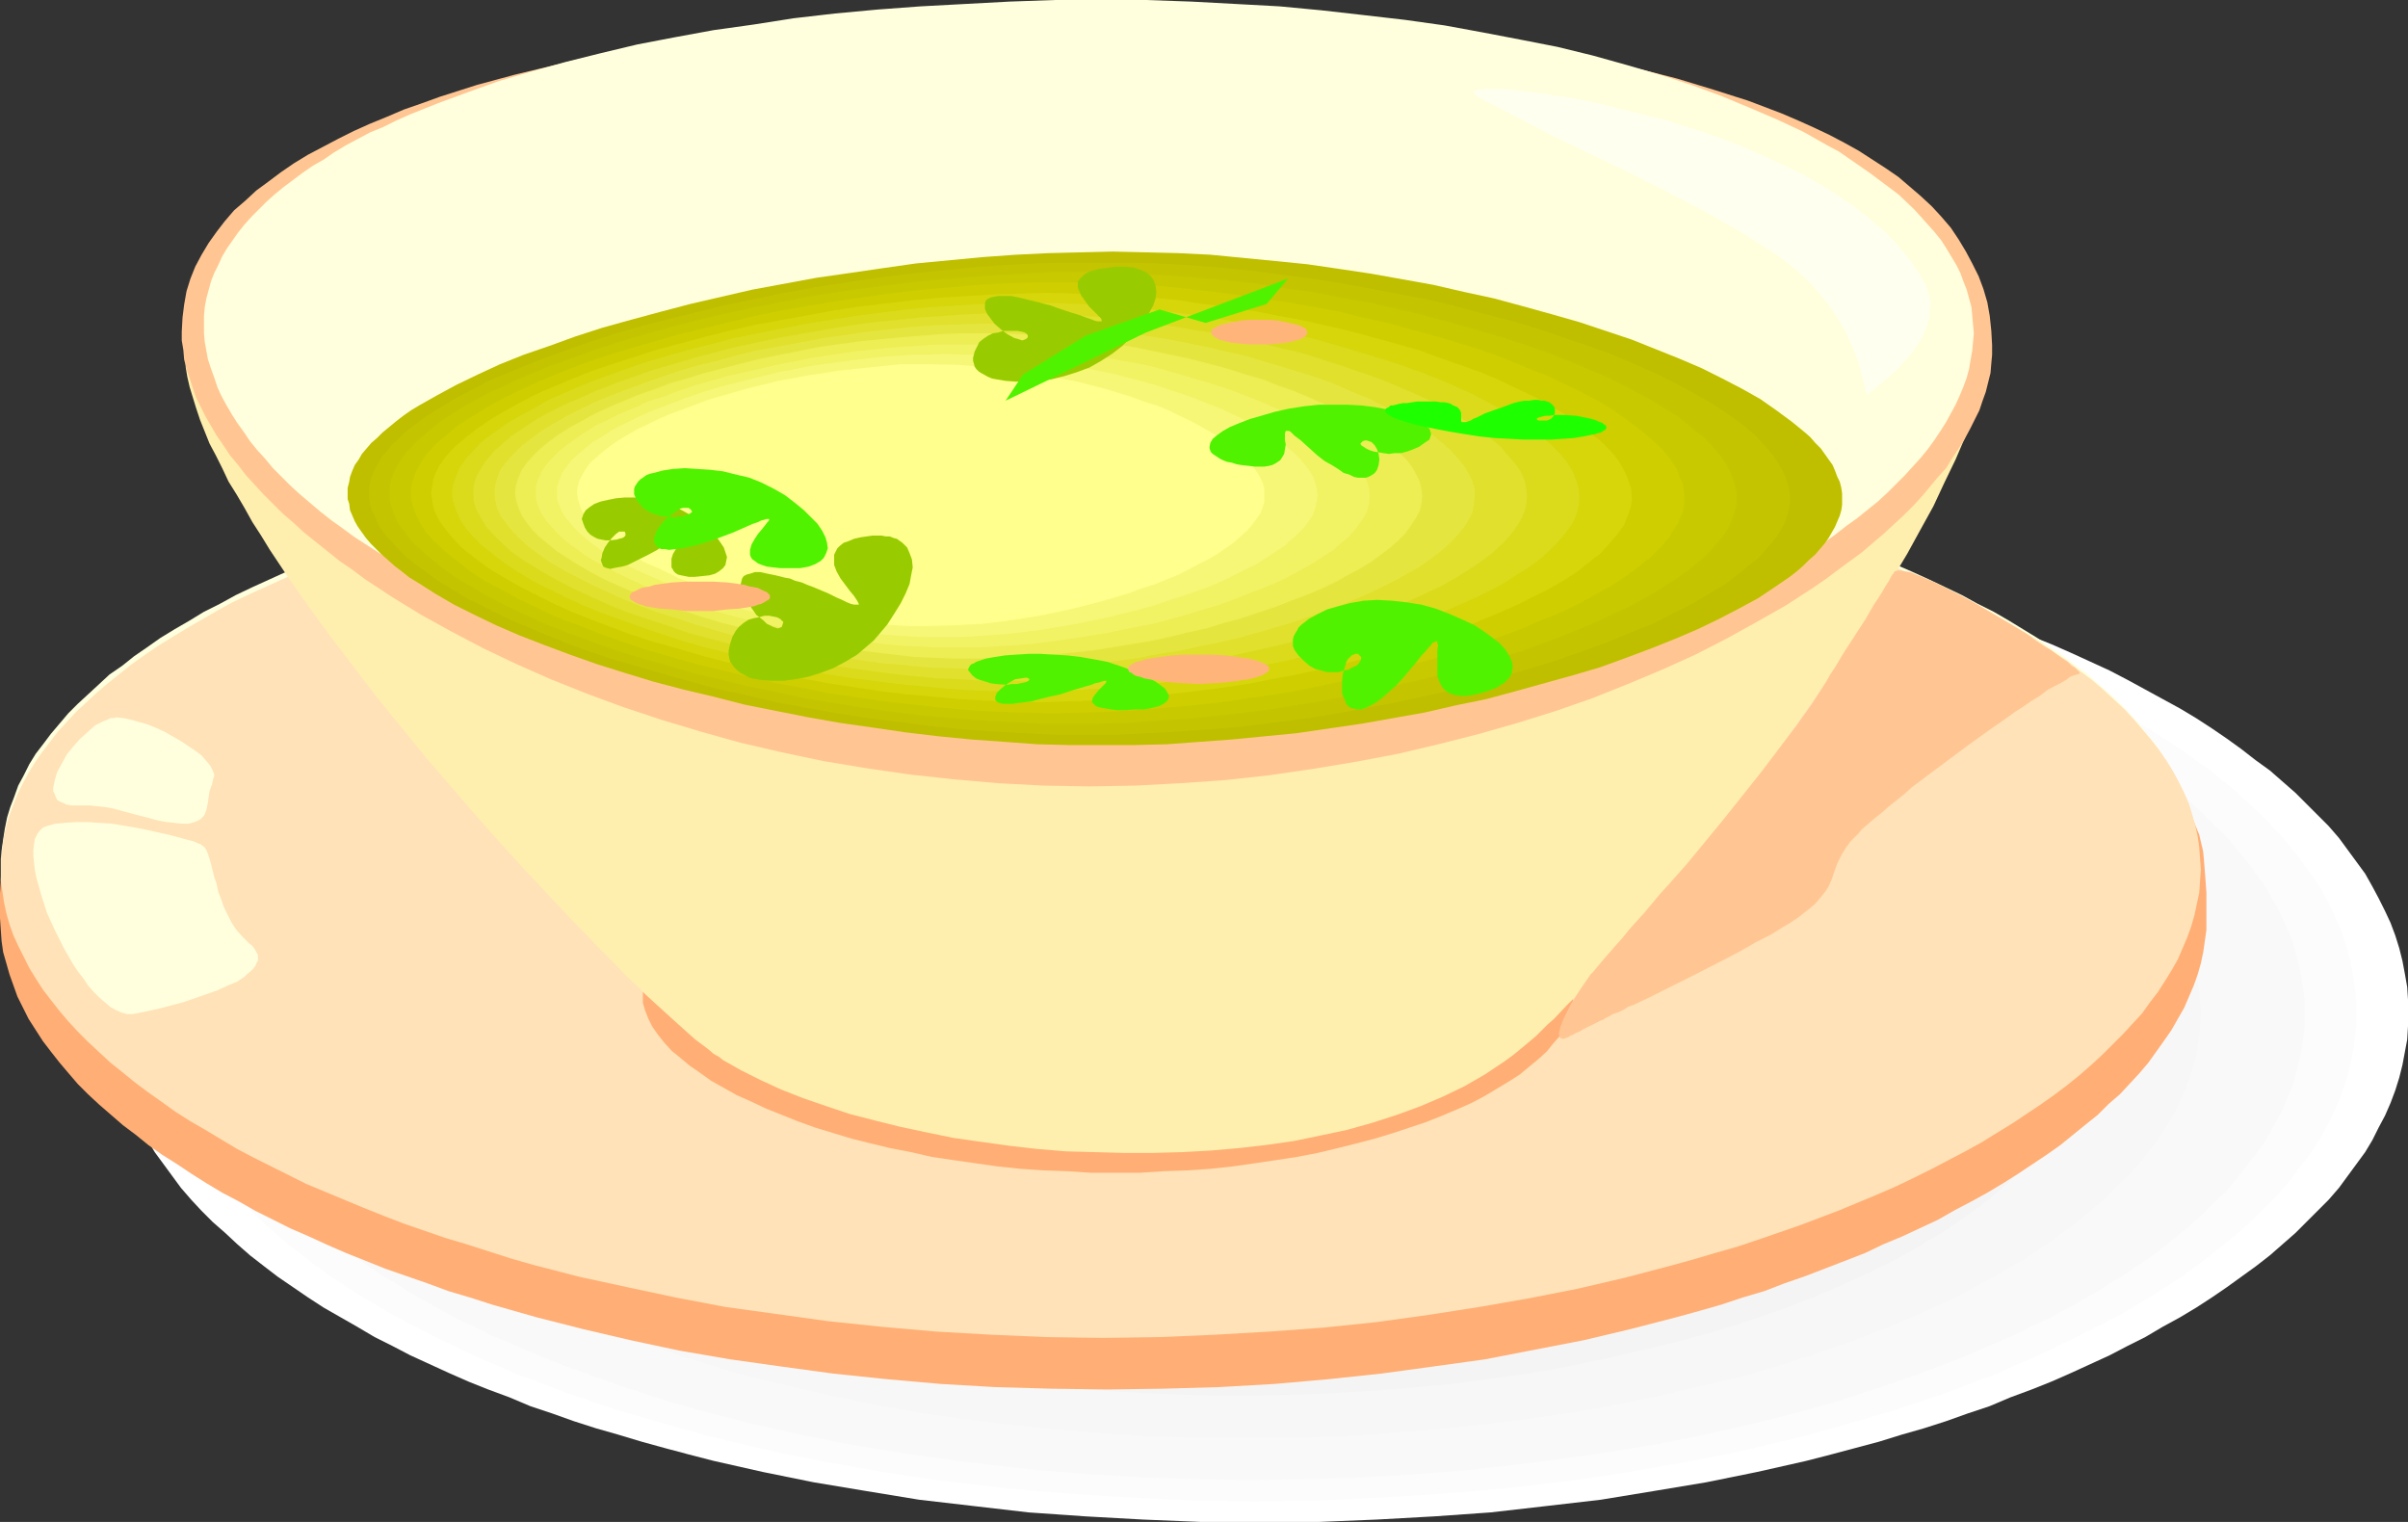 <?xml version="1.0" encoding="UTF-8" standalone="no"?>
<svg
   version="1.0"
   width="129.724mm"
   height="81.983mm"
   id="svg48"
   sodipodi:docname="Soup 08.wmf"
   xmlns:inkscape="http://www.inkscape.org/namespaces/inkscape"
   xmlns:sodipodi="http://sodipodi.sourceforge.net/DTD/sodipodi-0.dtd"
   xmlns="http://www.w3.org/2000/svg"
   xmlns:svg="http://www.w3.org/2000/svg">
  <rect width="100%" height="100%" fill="#333333" stroke="none"/>
  <sodipodi:namedview
     id="namedview48"
     pagecolor="#ffffff"
     bordercolor="#000000"
     borderopacity="0.25"
     inkscape:showpageshadow="2"
     inkscape:pageopacity="0.0"
     inkscape:pagecheckerboard="0"
     inkscape:deskcolor="#d1d1d1"
     inkscape:document-units="mm" />
  <defs
     id="defs1">
    <pattern
       id="WMFhbasepattern"
       patternUnits="userSpaceOnUse"
       width="6"
       height="6"
       x="0"
       y="0" />
  </defs>
  <path
     style="fill:#ffffff;fill-opacity:1;fill-rule:evenodd;stroke:none"
     d="M 256.459,206.303 V 102.586 h 12.12 l 11.797,0.485 11.635,0.646 11.474,0.969 11.312,1.131 11.15,1.292 10.827,1.777 10.666,1.777 10.342,2.1 5.01,1.131 5.01,1.131 5.01,1.292 4.848,1.292 4.848,1.292 4.686,1.454 4.525,1.292 4.525,1.454 4.525,1.616 4.363,1.616 4.202,1.616 4.363,1.616 4.04,1.616 4.04,1.777 3.878,1.777 3.878,1.777 3.717,1.939 3.555,1.939 3.555,1.939 3.555,1.939 3.232,1.939 3.232,2.1 3.07,2.1 2.909,2.1 2.909,2.262 2.909,2.1 2.586,2.262 2.586,2.262 2.262,2.262 2.262,2.262 2.262,2.262 2.101,2.423 1.778,2.423 1.778,2.423 1.778,2.423 1.454,2.585 1.293,2.423 1.293,2.585 1.131,2.423 0.97,2.585 0.808,2.585 0.646,2.585 0.485,2.585 0.485,2.746 0.162,2.585 v 2.746 2.585 l -0.162,2.746 -0.485,2.585 -0.485,2.585 -0.646,2.585 -0.808,2.585 -0.97,2.585 -1.131,2.585 -1.293,2.423 -1.293,2.585 -1.454,2.423 -1.778,2.423 -1.778,2.423 -1.778,2.423 -2.101,2.423 -2.262,2.262 -2.262,2.262 -2.262,2.262 -2.586,2.262 -2.586,2.262 -2.909,2.262 -2.909,2.1 -2.909,2.1 -3.07,2.1 -3.232,2.1 -3.232,1.939 -3.555,1.939 -3.555,2.1 -3.555,1.777 -3.717,1.939 -3.878,1.777 -3.878,1.777 -4.04,1.777 -4.04,1.616 -4.363,1.616 -4.202,1.777 -4.363,1.454 -4.525,1.616 -4.525,1.454 -4.525,1.292 -4.686,1.454 -4.848,1.292 -4.848,1.292 -5.01,1.292 -5.01,1.131 -5.01,1.131 -10.342,2.1 -10.666,1.777 -10.827,1.777 -11.15,1.292 -11.312,1.292 -11.474,0.808 -11.635,0.646 -11.797,0.485 h -12.12 -11.958 l -11.797,-0.485 -11.635,-0.646 -11.635,-0.808 -11.15,-1.292 -11.15,-1.292 -10.827,-1.777 -10.666,-1.777 -10.342,-2.1 -5.01,-1.131 -5.01,-1.131 -5.01,-1.292 -4.848,-1.292 -4.686,-1.292 -4.848,-1.454 -4.525,-1.292 -4.525,-1.454 -4.525,-1.616 -4.363,-1.454 -4.202,-1.777 -4.363,-1.616 -4.04,-1.616 -4.04,-1.777 -3.878,-1.777 -3.878,-1.777 -3.717,-1.939 -3.555,-1.777 -3.555,-2.1 -3.394,-1.939 -3.394,-1.939 -3.232,-2.1 -3.07,-2.1 -3.07,-2.1 -2.747,-2.1 -2.909,-2.262 -2.586,-2.262 -2.424,-2.262 -2.586,-2.262 -2.262,-2.262 -2.101,-2.262 -2.101,-2.423 -1.778,-2.423 -1.778,-2.423 -1.778,-2.423 -1.454,-2.423 -1.454,-2.585 -1.131,-2.423 -1.131,-2.585 -0.97,-2.585 -0.808,-2.585 -0.646,-2.585 -0.646,-2.585 -0.323,-2.585 -0.162,-2.746 -0.162,-2.585 0.162,-2.746 0.162,-2.585 0.323,-2.746 0.646,-2.585 0.646,-2.585 0.808,-2.585 0.97,-2.585 1.131,-2.423 1.131,-2.585 1.454,-2.423 1.454,-2.585 1.778,-2.423 1.778,-2.423 1.778,-2.423 2.101,-2.423 2.101,-2.262 2.262,-2.262 2.586,-2.262 2.424,-2.262 2.586,-2.262 2.909,-2.1 2.747,-2.262 3.07,-2.1 3.07,-2.1 3.232,-2.1 3.394,-1.939 3.394,-1.939 3.555,-1.939 3.555,-1.939 3.717,-1.939 3.878,-1.777 3.878,-1.777 4.04,-1.777 4.04,-1.616 4.363,-1.616 4.202,-1.616 4.363,-1.616 4.525,-1.616 4.525,-1.454 4.525,-1.292 4.848,-1.454 4.686,-1.292 4.848,-1.292 5.01,-1.292 5.01,-1.131 5.01,-1.131 10.342,-2.1 10.666,-1.777 10.827,-1.777 11.15,-1.292 11.15,-1.131 11.635,-0.969 11.635,-0.646 11.797,-0.485 h 11.958 z"
     id="path1" />
  <path
     style="fill:#fcfcfc;fill-opacity:1;fill-rule:evenodd;stroke:none"
     d="m 255.651,206.303 v -99.355 l 11.635,0.162 11.312,0.323 11.15,0.808 10.989,0.808 10.827,1.131 10.666,1.292 10.342,1.616 10.181,1.777 10.019,1.939 9.696,2.262 4.686,1.131 4.686,1.131 4.525,1.292 8.888,2.746 4.363,1.454 8.565,2.908 4.04,1.454 4.04,1.616 3.878,1.777 3.878,1.616 3.717,1.616 3.717,1.777 3.555,1.777 3.555,1.777 3.394,1.939 3.232,1.939 3.232,1.939 3.07,1.939 2.909,1.939 2.909,2.1 2.747,1.939 2.586,2.1 2.586,2.1 2.424,2.262 2.262,2.1 2.262,2.262 2.101,2.262 1.939,2.262 1.778,2.262 1.778,2.423 1.616,2.262 1.454,2.262 1.293,2.423 1.131,2.423 1.131,2.423 0.808,2.423 0.808,2.423 0.646,2.585 0.485,2.585 0.323,2.423 0.323,2.585 v 2.585 2.423 l -0.323,2.585 -0.323,2.585 -0.485,2.423 -0.646,2.585 -0.808,2.423 -0.808,2.423 -1.131,2.423 -1.131,2.423 -1.293,2.423 -1.454,2.423 -1.616,2.262 -1.778,2.262 -1.778,2.423 -1.939,2.262 -2.101,2.1 -2.262,2.262 -2.262,2.262 -2.424,2.1 -2.586,2.1 -2.586,2.1 -2.747,2.1 -2.909,2.1 -2.909,1.939 -3.07,1.939 -3.232,1.939 -3.232,1.939 -3.394,1.777 -3.555,1.777 -3.555,1.777 -3.717,1.777 -3.717,1.777 -3.878,1.616 -3.878,1.777 -4.04,1.454 -4.04,1.616 -8.565,2.908 -4.363,1.454 -8.888,2.585 -4.525,1.292 -4.686,1.292 -4.686,1.131 -9.696,2.262 -10.019,1.939 -10.181,1.777 -10.342,1.616 -10.666,1.292 -10.827,1.131 -10.989,0.808 -11.15,0.646 -11.312,0.485 -11.635,0.162 -11.474,-0.162 -11.312,-0.485 -11.15,-0.646 -11.15,-0.808 -10.666,-1.131 -10.666,-1.292 -10.342,-1.616 -10.181,-1.777 -9.858,-1.939 -9.696,-2.262 -4.686,-1.131 -4.686,-1.292 -4.525,-1.292 -4.525,-1.292 -4.525,-1.292 -4.363,-1.454 -4.202,-1.454 -4.202,-1.454 -4.04,-1.616 -4.04,-1.454 -4.04,-1.777 -3.878,-1.616 -3.717,-1.777 -3.717,-1.777 -3.555,-1.777 -3.394,-1.777 -3.394,-1.777 -3.232,-1.939 -3.232,-1.939 -3.07,-1.939 -2.909,-1.939 -2.909,-2.1 -2.747,-2.1 -2.747,-2.1 -2.424,-2.1 -2.424,-2.1 -2.262,-2.262 -2.262,-2.262 -2.101,-2.1 -1.939,-2.262 -1.778,-2.423 -1.778,-2.262 -1.454,-2.262 -1.616,-2.423 -1.293,-2.423 -1.131,-2.423 -1.131,-2.423 -0.808,-2.423 -0.808,-2.423 -0.646,-2.585 -0.485,-2.423 -0.323,-2.585 -0.323,-2.585 v -2.423 -2.585 l 0.323,-2.585 0.323,-2.423 0.485,-2.585 0.646,-2.585 0.808,-2.423 0.808,-2.423 1.131,-2.423 1.131,-2.423 1.293,-2.423 1.616,-2.262 1.454,-2.262 1.778,-2.423 1.778,-2.262 1.939,-2.262 2.101,-2.262 2.262,-2.262 2.262,-2.1 2.424,-2.262 2.424,-2.1 2.747,-2.1 2.747,-1.939 2.909,-2.1 2.909,-1.939 3.07,-1.939 3.232,-1.939 3.232,-1.939 3.394,-1.939 3.394,-1.777 3.555,-1.777 3.717,-1.777 3.717,-1.616 3.878,-1.616 4.04,-1.777 4.04,-1.616 4.04,-1.454 4.202,-1.454 4.202,-1.454 4.363,-1.454 4.525,-1.292 4.525,-1.454 4.525,-1.292 4.686,-1.131 4.686,-1.131 9.696,-2.262 9.858,-1.939 10.181,-1.777 10.342,-1.616 10.666,-1.292 10.666,-1.131 11.15,-0.808 11.15,-0.808 11.312,-0.323 11.474,-0.162 z"
     id="path2" />
  <path
     style="fill:#f9f9f9;fill-opacity:1;fill-rule:evenodd;stroke:none"
     d="m 255.005,206.303 v -94.831 h 10.989 l 10.827,0.485 10.666,0.485 10.666,0.969 10.342,0.969 10.019,1.292 10.019,1.454 9.696,1.777 9.534,1.939 9.211,2.1 9.05,2.262 8.565,2.423 4.363,1.292 4.04,1.454 4.202,1.292 4.04,1.454 3.878,1.454 3.878,1.454 3.717,1.616 3.717,1.616 3.555,1.616 3.555,1.777 3.394,1.616 3.394,1.777 3.232,1.777 3.07,1.777 3.07,1.939 2.909,1.777 2.909,1.939 2.747,1.939 2.586,1.939 2.586,1.939 2.424,2.1 2.262,2.1 2.101,2.1 2.262,2.1 1.939,2.1 1.778,2.262 1.778,2.1 1.616,2.262 1.616,2.262 1.293,2.262 1.293,2.262 1.131,2.262 0.97,2.262 0.97,2.423 0.646,2.423 0.646,2.262 0.485,2.423 0.323,2.423 0.323,2.423 v 2.423 2.423 l -0.323,2.585 -0.323,2.262 -0.485,2.423 -0.646,2.423 -0.646,2.423 -0.97,2.262 -0.97,2.423 -1.131,2.262 -1.293,2.262 -1.293,2.262 -1.616,2.262 -1.616,2.1 -1.778,2.262 -1.778,2.262 -1.939,2.1 -2.262,2.1 -2.101,2.1 -2.262,2.1 -2.424,1.939 -2.586,2.1 -2.586,1.939 -2.747,1.939 -2.909,1.939 -2.909,1.777 -3.07,1.939 -3.07,1.777 -3.232,1.777 -3.394,1.777 -3.394,1.616 -3.555,1.777 -3.555,1.454 -3.717,1.616 -3.717,1.616 -3.878,1.454 -3.878,1.454 -4.04,1.454 -4.202,1.454 -4.04,1.292 -4.363,1.454 -8.565,2.423 -9.05,2.262 -9.211,2.1 -9.534,1.939 -9.696,1.616 -10.019,1.454 -10.019,1.292 -10.342,1.131 -10.666,0.808 -10.666,0.646 -10.827,0.323 -10.989,0.162 -10.989,-0.162 -10.827,-0.323 -10.827,-0.646 -10.504,-0.808 -10.342,-1.131 -10.181,-1.292 -9.858,-1.454 -9.696,-1.616 -9.534,-1.939 -9.211,-2.1 -8.888,-2.262 -8.726,-2.423 -4.202,-1.454 -4.202,-1.292 -4.04,-1.454 -4.04,-1.454 -4.04,-1.454 -3.717,-1.454 -3.878,-1.616 -3.555,-1.616 -3.717,-1.454 -3.394,-1.777 -3.555,-1.616 -3.232,-1.777 -3.232,-1.777 -3.07,-1.777 -3.07,-1.939 -3.07,-1.777 -2.747,-1.939 -2.747,-1.939 -2.586,-1.939 -2.586,-2.1 -2.424,-1.939 -2.262,-2.1 -2.262,-2.1 -2.101,-2.1 -1.939,-2.1 -1.939,-2.262 -1.778,-2.262 -1.616,-2.1 -1.454,-2.262 -1.454,-2.262 -1.131,-2.262 -1.293,-2.262 -0.97,-2.423 -0.808,-2.262 -0.808,-2.423 -0.646,-2.423 -0.485,-2.423 -0.323,-2.262 -0.162,-2.585 v -2.423 -2.423 l 0.162,-2.423 0.323,-2.423 0.485,-2.423 0.646,-2.262 0.808,-2.423 0.808,-2.423 0.97,-2.262 1.293,-2.262 1.131,-2.262 1.454,-2.262 1.454,-2.262 1.616,-2.262 1.778,-2.1 1.939,-2.262 1.939,-2.1 2.101,-2.1 2.262,-2.1 2.262,-2.1 2.424,-2.1 2.586,-1.939 2.586,-1.939 2.747,-1.939 2.747,-1.939 3.07,-1.777 3.07,-1.939 3.07,-1.777 3.232,-1.777 3.232,-1.777 3.555,-1.616 3.394,-1.777 3.717,-1.616 3.555,-1.616 3.878,-1.616 3.717,-1.454 4.04,-1.454 4.04,-1.454 4.04,-1.292 4.202,-1.454 4.202,-1.292 8.726,-2.423 8.888,-2.262 9.211,-2.1 9.534,-1.939 9.696,-1.777 9.858,-1.454 10.181,-1.292 10.342,-0.969 10.504,-0.969 10.827,-0.485 10.827,-0.485 h 10.989 z"
     id="path3" />
  <path
     style="fill:#f9f9f9;fill-opacity:1;fill-rule:evenodd;stroke:none"
     d="m 254.358,206.303 v -90.47 h 10.504 l 10.342,0.485 10.181,0.485 10.019,0.808 9.858,0.969 9.696,1.292 9.534,1.454 9.211,1.616 9.05,1.777 8.888,1.939 8.565,2.262 8.242,2.262 7.918,2.585 7.918,2.746 3.717,1.454 3.555,1.454 3.555,1.454 3.555,1.454 3.555,1.616 3.232,1.616 3.232,1.616 3.232,1.616 3.07,1.777 3.07,1.616 2.909,1.777 2.747,1.777 2.747,1.939 2.586,1.777 2.586,1.939 2.424,1.777 2.262,2.1 2.262,1.939 2.101,1.939 1.939,2.1 1.939,1.939 1.778,2.1 1.616,2.1 1.616,2.1 1.454,2.1 1.293,2.1 1.131,2.262 1.131,2.262 0.97,2.1 0.808,2.262 0.808,2.262 0.485,2.262 0.485,2.262 0.323,2.262 0.162,2.423 0.162,2.262 -0.162,2.423 -0.162,2.262 -0.323,2.423 -0.485,2.262 -0.485,2.262 -0.808,2.262 -0.808,2.262 -0.97,2.1 -1.131,2.262 -1.131,2.262 -1.293,2.1 -1.454,2.1 -1.616,2.1 -1.616,2.1 -1.778,2.1 -1.939,2.1 -1.939,1.939 -2.101,2.1 -2.262,1.939 -2.262,1.939 -2.424,1.939 -2.586,1.777 -2.586,1.939 -2.747,1.777 -2.747,1.777 -2.909,1.777 -3.07,1.777 -3.07,1.616 -3.232,1.777 -3.232,1.616 -3.232,1.616 -3.555,1.454 -3.555,1.616 -3.555,1.454 -3.555,1.454 -3.717,1.454 -7.918,2.585 -7.918,2.585 -8.242,2.423 -8.565,2.1 -8.888,2.1 -9.05,1.777 -9.211,1.616 -9.534,1.454 -9.696,1.131 -9.858,1.131 -10.019,0.808 -10.181,0.485 -10.342,0.323 -10.504,0.162 -10.504,-0.162 -10.342,-0.323 -10.181,-0.485 -10.019,-0.808 -10.019,-1.131 -9.696,-1.131 -9.373,-1.454 -9.373,-1.616 -8.888,-1.777 -8.888,-2.1 -8.565,-2.1 -8.242,-2.423 -8.08,-2.585 -7.757,-2.585 -3.717,-1.454 -3.717,-1.454 -3.555,-1.454 -3.555,-1.616 -3.394,-1.454 -3.394,-1.616 -3.232,-1.616 -3.232,-1.777 -3.07,-1.616 -2.909,-1.777 -2.909,-1.777 -2.747,-1.777 -2.747,-1.777 -2.586,-1.939 -2.586,-1.777 -2.424,-1.939 -2.262,-1.939 -2.262,-1.939 -2.101,-2.1 -1.939,-1.939 -1.939,-2.1 -1.778,-2.1 -1.616,-2.1 -1.616,-2.1 -1.454,-2.1 -1.293,-2.1 -1.131,-2.262 -1.131,-2.262 -0.97,-2.1 -0.808,-2.262 -0.808,-2.262 -0.646,-2.262 -0.323,-2.262 -0.323,-2.423 -0.323,-2.262 v -2.423 -2.262 l 0.323,-2.423 0.323,-2.262 0.323,-2.262 0.646,-2.262 0.808,-2.262 0.808,-2.262 0.97,-2.1 1.131,-2.262 1.131,-2.262 1.293,-2.1 1.454,-2.1 1.616,-2.1 1.616,-2.1 1.778,-2.1 1.939,-1.939 1.939,-2.1 2.101,-1.939 2.262,-1.939 2.262,-2.1 2.424,-1.777 2.586,-1.939 2.586,-1.777 2.747,-1.939 2.747,-1.777 2.909,-1.777 2.909,-1.616 3.07,-1.777 3.232,-1.616 3.232,-1.616 3.394,-1.616 3.394,-1.616 3.555,-1.454 3.555,-1.454 3.717,-1.454 3.717,-1.454 7.757,-2.746 8.08,-2.585 8.242,-2.262 8.565,-2.262 8.888,-1.939 8.888,-1.777 9.373,-1.616 9.373,-1.454 9.696,-1.292 10.019,-0.969 10.019,-0.808 10.181,-0.485 10.342,-0.485 h 10.504 z"
     id="path4" />
  <path
     style="fill:#f7f7f7;fill-opacity:1;fill-rule:evenodd;stroke:none"
     d="m 253.55,206.303 v -86.108 l 10.019,0.162 9.858,0.162 9.696,0.646 9.534,0.808 9.373,0.969 9.211,1.131 9.05,1.292 8.888,1.616 8.565,1.777 8.403,1.939 8.242,2.1 7.757,2.1 7.595,2.423 7.434,2.585 7.11,2.746 3.394,1.454 3.394,1.454 3.232,1.454 3.232,1.454 3.07,1.616 2.909,1.616 3.07,1.616 2.747,1.616 2.747,1.616 2.747,1.777 2.586,1.616 2.424,1.777 2.424,1.777 2.262,1.939 2.262,1.777 2.101,1.939 1.939,1.939 1.939,1.777 1.778,1.939 1.778,2.1 1.454,1.939 1.616,1.939 1.293,2.1 1.293,2.1 1.131,1.939 0.97,2.1 0.97,2.1 0.808,2.262 0.646,2.1 0.646,2.1 0.323,2.1 0.323,2.262 0.162,2.262 0.162,2.1 -0.162,2.262 -0.162,2.262 -0.323,2.1 -0.323,2.262 -0.646,2.1 -0.646,2.1 -0.808,2.262 -0.97,2.1 -0.97,2.1 -1.131,2.1 -1.293,1.939 -1.293,2.1 -1.616,2.1 -1.454,1.939 -1.778,1.939 -1.778,1.939 -1.939,1.939 -1.939,1.939 -2.101,1.777 -2.262,1.939 -2.262,1.777 -2.424,1.777 -2.424,1.777 -2.586,1.777 -2.747,1.777 -2.747,1.616 -2.747,1.616 -3.07,1.616 -2.909,1.616 -3.07,1.616 -3.232,1.454 -3.232,1.454 -3.394,1.454 -3.394,1.454 -7.11,2.746 -7.434,2.585 -7.595,2.423 -7.757,2.262 -8.242,1.939 -8.403,1.939 -8.565,1.777 -8.888,1.616 -9.05,1.292 -9.211,1.131 -9.373,0.969 -9.534,0.808 -9.696,0.646 -9.858,0.323 h -10.019 -10.019 l -9.858,-0.323 -9.696,-0.646 -9.534,-0.808 -9.373,-0.969 -9.211,-1.131 -9.05,-1.292 -8.888,-1.616 -8.565,-1.777 -8.403,-1.939 -8.242,-1.939 -7.757,-2.262 -7.595,-2.423 -7.434,-2.585 -7.11,-2.746 -3.394,-1.454 -3.394,-1.454 -3.232,-1.454 -3.232,-1.454 -3.07,-1.616 -2.909,-1.616 -3.07,-1.616 -2.747,-1.616 -2.747,-1.616 -2.747,-1.777 -2.586,-1.777 -2.424,-1.777 -2.424,-1.777 -2.262,-1.777 -2.262,-1.939 -2.101,-1.777 -1.939,-1.939 -1.939,-1.939 -1.778,-1.939 -1.778,-1.939 -1.454,-1.939 -1.616,-2.1 -1.293,-2.1 -1.293,-1.939 -1.131,-2.1 -0.97,-2.1 -0.97,-2.1 -0.808,-2.262 -0.646,-2.1 -0.646,-2.1 -0.323,-2.262 -0.323,-2.1 -0.162,-2.262 -0.162,-2.262 0.162,-2.1 0.162,-2.262 0.323,-2.262 0.323,-2.1 0.646,-2.1 0.646,-2.1 0.808,-2.262 0.97,-2.1 0.97,-2.1 1.131,-1.939 1.293,-2.1 1.293,-2.1 1.616,-1.939 1.454,-1.939 1.778,-2.1 1.778,-1.939 1.939,-1.777 1.939,-1.939 2.101,-1.939 2.262,-1.777 2.262,-1.939 2.424,-1.777 2.424,-1.777 2.586,-1.616 2.747,-1.777 2.747,-1.616 2.747,-1.616 3.07,-1.616 2.909,-1.616 3.07,-1.616 3.232,-1.454 3.232,-1.454 3.394,-1.454 3.394,-1.454 7.11,-2.746 7.434,-2.585 7.595,-2.423 7.757,-2.1 8.242,-2.1 8.403,-1.939 8.565,-1.777 8.888,-1.616 9.05,-1.292 9.211,-1.131 9.373,-0.969 9.534,-0.808 9.696,-0.646 9.858,-0.162 10.019,-0.162 z"
     id="path5" />
  <path
     style="fill:#f7f7f7;fill-opacity:1;fill-rule:evenodd;stroke:none"
     d="m 252.742,206.464 v -81.746 h 9.534 l 9.373,0.323 9.211,0.485 9.05,0.808 8.888,0.808 8.888,1.131 8.565,1.292 8.403,1.454 8.08,1.777 7.918,1.777 7.757,1.939 7.595,2.1 7.272,2.262 6.949,2.585 6.626,2.423 6.464,2.746 6.141,2.908 2.909,1.454 2.909,1.454 2.747,1.616 2.747,1.616 5.171,3.07 2.424,1.616 2.262,1.777 2.262,1.616 2.262,1.777 2.101,1.777 2.101,1.777 1.778,1.777 1.778,1.777 1.778,1.939 1.616,1.777 1.454,1.939 1.454,1.939 1.293,1.939 1.293,1.939 0.97,1.939 0.97,1.939 0.97,2.1 0.646,1.939 0.646,2.1 0.485,2.1 0.485,1.939 0.323,2.1 0.162,2.1 0.162,2.1 -0.162,2.1 -0.162,2.1 -0.323,2.1 -0.485,2.1 -0.485,2.1 -0.646,1.939 -0.646,2.1 -0.97,1.939 -0.97,2.1 -0.97,1.939 -1.293,1.939 -1.293,1.939 -1.454,1.939 -1.454,1.777 -1.616,1.939 -1.778,1.939 -1.778,1.777 -1.778,1.777 -2.101,1.777 -2.101,1.777 -2.262,1.777 -2.262,1.616 -2.262,1.616 -2.424,1.777 -5.171,3.07 -2.747,1.616 -2.747,1.616 -2.909,1.454 -2.909,1.454 -6.141,2.908 -6.464,2.746 -6.626,2.585 -6.949,2.423 -7.272,2.262 -7.595,2.1 -7.757,1.939 -7.918,1.939 -8.08,1.616 -8.403,1.454 -8.565,1.292 -8.888,1.131 -8.888,0.969 -9.05,0.646 -9.211,0.485 -9.373,0.323 -9.534,0.162 -9.373,-0.162 -9.373,-0.323 -9.211,-0.485 -9.05,-0.646 -9.05,-0.969 -8.726,-1.131 -8.565,-1.292 -8.403,-1.454 -8.242,-1.616 -7.918,-1.939 -7.757,-1.939 -7.434,-2.1 -7.272,-2.262 -6.949,-2.423 -6.787,-2.585 -6.302,-2.746 -6.141,-2.908 -3.07,-1.454 -2.747,-1.454 -2.747,-1.616 -2.909,-1.616 -5.01,-3.07 -2.586,-1.777 -2.262,-1.616 -2.262,-1.616 -2.262,-1.777 -2.101,-1.777 -1.939,-1.777 -1.939,-1.777 -1.778,-1.777 -1.616,-1.939 -1.616,-1.939 -1.616,-1.777 -1.293,-1.939 -1.293,-1.939 -1.293,-1.939 -1.131,-1.939 -0.97,-2.1 -0.808,-1.939 -0.808,-2.1 -0.646,-1.939 -0.485,-2.1 -0.485,-2.1 -0.323,-2.1 -0.162,-2.1 v -2.1 -2.1 l 0.162,-2.1 0.323,-2.1 0.485,-1.939 0.485,-2.1 0.646,-2.1 0.808,-1.939 0.808,-2.1 0.97,-1.939 1.131,-1.939 1.293,-1.939 1.293,-1.939 1.293,-1.939 1.616,-1.939 1.616,-1.777 1.616,-1.939 1.778,-1.777 1.939,-1.777 1.939,-1.777 2.101,-1.777 2.262,-1.777 2.262,-1.616 2.262,-1.777 2.586,-1.616 5.01,-3.07 2.909,-1.616 2.747,-1.616 2.747,-1.454 3.07,-1.454 6.141,-2.908 6.302,-2.746 6.787,-2.423 6.949,-2.585 7.272,-2.262 7.434,-2.1 7.757,-1.939 7.918,-1.777 8.242,-1.777 8.403,-1.454 8.565,-1.292 8.726,-1.131 9.05,-0.808 9.05,-0.808 9.211,-0.485 9.373,-0.323 h 9.373 z"
     id="path6" />
  <path
     style="fill:#f4f4f4;fill-opacity:1;fill-rule:evenodd;stroke:none"
     d="m 252.096,206.464 v -77.384 l 8.888,0.162 8.888,0.162 8.726,0.646 8.565,0.646 8.565,0.808 8.242,0.969 8.08,1.292 7.918,1.454 7.757,1.454 7.595,1.777 7.272,1.777 7.11,2.1 6.949,2.1 6.626,2.262 6.302,2.585 5.979,2.423 5.979,2.746 5.494,2.908 5.171,2.908 2.424,1.454 2.424,1.454 2.262,1.616 2.262,1.616 2.262,1.616 1.939,1.616 2.101,1.616 1.778,1.777 1.778,1.616 1.778,1.777 1.616,1.777 1.454,1.777 1.454,1.777 1.293,1.777 1.293,1.777 1.131,1.939 1.131,1.777 0.808,1.939 0.808,1.939 0.808,1.777 0.646,1.939 0.485,1.939 0.323,1.939 0.323,1.939 0.162,2.1 v 1.939 2.1 l -0.162,1.939 -0.323,1.939 -0.323,1.939 -0.485,1.939 -0.646,1.939 -0.808,1.939 -0.808,1.939 -0.808,1.939 -1.131,1.777 -1.131,1.777 -1.293,1.939 -1.293,1.777 -1.454,1.777 -1.454,1.777 -1.616,1.777 -1.778,1.777 -1.778,1.616 -1.778,1.616 -2.101,1.777 -1.939,1.616 -2.262,1.616 -2.262,1.616 -2.262,1.616 -2.424,1.454 -2.424,1.454 -5.171,3.07 -5.494,2.746 -5.979,2.746 -5.979,2.585 -6.302,2.423 -6.626,2.262 -6.949,2.262 -7.11,1.939 -7.272,1.777 -7.595,1.777 -7.757,1.616 -7.918,1.454 -8.08,1.131 -8.242,1.131 -8.565,0.808 -8.565,0.646 -8.726,0.485 -8.888,0.323 -8.888,0.162 -9.05,-0.162 -8.888,-0.323 -8.726,-0.485 -8.565,-0.646 -8.403,-0.808 -8.242,-1.131 -8.242,-1.131 -7.918,-1.454 -7.757,-1.616 -7.434,-1.777 -7.434,-1.777 -7.11,-1.939 -6.787,-2.262 -6.626,-2.262 -6.302,-2.423 -6.141,-2.585 -5.818,-2.746 -5.494,-2.746 -5.171,-3.07 -2.424,-1.454 -2.424,-1.454 -2.424,-1.616 -2.262,-1.616 -2.101,-1.616 -2.101,-1.616 -1.939,-1.777 -1.939,-1.616 -1.778,-1.616 -1.616,-1.777 -1.616,-1.777 -1.616,-1.777 -1.454,-1.777 -1.293,-1.777 -1.131,-1.939 -1.131,-1.777 -1.131,-1.777 -0.97,-1.939 -0.646,-1.939 -0.808,-1.939 -0.646,-1.939 -0.485,-1.939 -0.485,-1.939 -0.162,-1.939 -0.162,-1.939 -0.162,-2.1 0.162,-1.939 0.162,-2.1 0.162,-1.939 0.485,-1.939 0.485,-1.939 0.646,-1.939 0.808,-1.777 0.646,-1.939 0.97,-1.939 1.131,-1.777 1.131,-1.939 1.131,-1.777 1.293,-1.777 1.454,-1.777 1.616,-1.777 1.616,-1.777 1.616,-1.777 1.778,-1.616 1.939,-1.777 1.939,-1.616 2.101,-1.616 2.101,-1.616 2.262,-1.616 2.424,-1.616 2.424,-1.454 2.424,-1.454 5.171,-2.908 5.494,-2.908 5.818,-2.746 6.141,-2.423 6.302,-2.585 6.626,-2.262 6.787,-2.1 7.11,-2.1 7.434,-1.777 7.434,-1.777 7.757,-1.454 7.918,-1.454 8.242,-1.292 8.242,-0.969 8.403,-0.808 8.565,-0.646 8.726,-0.646 8.888,-0.162 9.05,-0.162 z"
     id="path7" />
  <path
     style="fill:#f4f4f4;fill-opacity:1;fill-rule:evenodd;stroke:none"
     d="m 251.288,206.626 v -73.183 l 8.403,0.162 8.403,0.323 8.242,0.485 8.242,0.646 7.918,0.808 7.757,0.969 7.595,1.131 7.595,1.292 7.272,1.454 7.11,1.616 6.949,1.777 6.626,1.939 6.626,1.939 6.141,2.262 5.979,2.262 5.818,2.423 5.494,2.585 5.171,2.585 4.848,2.746 4.686,2.908 4.363,2.908 3.878,3.07 1.939,1.616 1.778,1.616 1.616,1.616 1.616,1.616 1.616,1.616 1.454,1.616 1.293,1.777 1.293,1.616 1.131,1.777 1.131,1.777 0.97,1.777 0.808,1.777 0.808,1.777 0.646,1.777 0.646,1.777 0.485,1.939 0.323,1.777 0.323,1.939 0.162,1.777 v 1.939 1.939 l -0.162,1.777 -0.323,1.939 -0.323,1.777 -0.485,1.777 -0.646,1.939 -0.646,1.777 -0.808,1.777 -0.808,1.777 -0.97,1.777 -1.131,1.777 -1.131,1.616 -1.293,1.777 -1.293,1.777 -1.454,1.616 -1.616,1.616 -1.616,1.616 -1.616,1.616 -1.778,1.616 -1.939,1.616 -3.878,3.07 -4.363,2.908 -4.686,2.908 -4.848,2.746 -5.171,2.746 -5.494,2.423 -5.818,2.423 -5.979,2.262 -6.141,2.262 -6.626,2.1 -6.626,1.777 -6.949,1.777 -7.11,1.777 -7.272,1.454 -7.595,1.292 -7.595,1.131 -7.757,0.969 -7.918,0.808 -8.242,0.646 -8.242,0.485 -8.403,0.323 h -8.403 -8.403 l -8.403,-0.323 -8.242,-0.485 -8.08,-0.646 -8.08,-0.808 -7.757,-0.969 -7.595,-1.131 -7.595,-1.292 -7.272,-1.454 -7.11,-1.777 -6.949,-1.777 -6.626,-1.777 -6.464,-2.1 -6.302,-2.262 -5.979,-2.262 -5.818,-2.423 -5.494,-2.423 -5.171,-2.746 -4.848,-2.746 -4.686,-2.908 -4.363,-2.908 -3.878,-3.07 -1.939,-1.616 -1.778,-1.616 -1.616,-1.616 -1.616,-1.616 -1.616,-1.616 -1.454,-1.616 -1.293,-1.777 -1.293,-1.777 -1.131,-1.616 -1.131,-1.777 -0.97,-1.777 -0.808,-1.777 -0.808,-1.777 -0.646,-1.777 -0.485,-1.939 -0.485,-1.777 -0.485,-1.777 -0.162,-1.939 -0.162,-1.777 -0.162,-1.939 0.162,-1.939 0.162,-1.777 0.162,-1.939 0.485,-1.777 0.485,-1.939 0.485,-1.777 0.646,-1.777 0.808,-1.777 0.808,-1.777 0.97,-1.777 1.131,-1.777 1.131,-1.777 1.293,-1.616 1.293,-1.777 1.454,-1.616 1.616,-1.616 1.616,-1.616 1.616,-1.616 1.778,-1.616 1.939,-1.616 3.878,-3.07 4.363,-2.908 4.686,-2.908 4.848,-2.746 5.171,-2.585 5.494,-2.585 5.818,-2.423 5.979,-2.262 6.302,-2.262 6.464,-1.939 6.626,-1.939 6.949,-1.777 7.11,-1.616 7.272,-1.454 7.595,-1.292 7.595,-1.131 7.757,-0.969 8.08,-0.808 8.08,-0.646 8.242,-0.485 8.403,-0.323 8.403,-0.162 z"
     id="path8" />
  <path
     style="fill:#f2f2f2;fill-opacity:1;fill-rule:evenodd;stroke:none"
     d="m 250.48,206.626 v -68.821 h 7.918 l 7.918,0.323 7.757,0.485 7.595,0.646 7.595,0.646 7.434,0.969 7.11,1.131 7.11,1.131 6.787,1.454 6.787,1.616 6.464,1.616 6.302,1.777 6.141,1.939 5.818,1.939 5.656,2.262 5.333,2.262 5.171,2.423 5.01,2.423 4.525,2.585 4.363,2.746 4.04,2.746 3.717,2.908 3.394,2.908 3.232,3.07 2.747,3.07 1.293,1.616 1.131,1.616 1.131,1.616 0.97,1.616 0.808,1.777 0.808,1.616 0.808,1.616 0.646,1.777 0.646,1.777 0.323,1.616 0.323,1.777 0.323,1.777 0.162,1.777 v 1.777 1.777 l -0.162,1.777 -0.323,1.777 -0.323,1.616 -0.323,1.777 -0.646,1.777 -0.646,1.616 -0.808,1.777 -0.808,1.616 -0.808,1.777 -0.97,1.616 -1.131,1.616 -1.131,1.616 -1.293,1.616 -2.747,3.07 -3.232,3.07 -3.394,2.908 -3.717,2.908 -4.04,2.908 -4.363,2.585 -4.525,2.746 -5.01,2.423 -5.171,2.423 -5.333,2.262 -5.656,2.262 -5.818,1.939 -6.141,1.939 -6.302,1.777 -6.464,1.777 -6.787,1.454 -6.787,1.292 -7.11,1.292 -7.11,1.131 -7.434,0.808 -7.595,0.808 -7.595,0.646 -7.757,0.485 -7.918,0.323 h -7.918 -7.918 l -7.918,-0.323 -7.757,-0.485 -7.595,-0.646 -7.434,-0.808 -7.434,-0.808 -7.272,-1.131 -6.949,-1.292 -6.949,-1.292 -6.626,-1.454 -6.464,-1.777 -6.302,-1.777 -6.141,-1.939 -5.818,-1.939 -5.656,-2.262 -5.333,-2.262 -5.171,-2.423 -4.848,-2.423 -4.686,-2.746 -4.363,-2.585 -4.04,-2.908 -3.717,-2.908 -3.394,-2.908 -3.07,-3.07 -2.909,-3.07 -1.293,-1.616 -1.131,-1.616 -1.131,-1.616 -0.97,-1.616 -0.97,-1.777 -0.808,-1.616 -0.646,-1.777 -0.646,-1.616 -0.646,-1.777 -0.323,-1.777 -0.485,-1.616 -0.162,-1.777 -0.162,-1.777 v -1.777 -1.777 l 0.162,-1.777 0.162,-1.777 0.485,-1.777 0.323,-1.616 0.646,-1.777 0.646,-1.777 0.646,-1.616 0.808,-1.616 0.97,-1.777 0.97,-1.616 1.131,-1.616 1.131,-1.616 1.293,-1.616 2.909,-3.07 3.07,-3.07 3.394,-2.908 3.717,-2.908 4.04,-2.746 4.363,-2.746 4.686,-2.585 4.848,-2.423 5.171,-2.423 5.333,-2.262 5.656,-2.262 5.818,-1.939 6.141,-1.939 6.302,-1.777 6.464,-1.616 6.626,-1.616 6.949,-1.454 6.949,-1.131 7.272,-1.131 7.434,-0.969 7.434,-0.646 7.595,-0.646 7.757,-0.485 7.918,-0.323 h 7.918 z"
     id="path9" />
  <path
     style="fill:#f2f2f2;fill-opacity:1;fill-rule:evenodd;stroke:none"
     d="m 249.672,206.788 v -64.46 h 7.595 l 7.272,0.323 7.272,0.323 7.11,0.646 7.11,0.646 6.787,0.969 6.949,0.969 6.464,1.131 6.464,1.292 6.302,1.454 6.141,1.616 5.818,1.616 5.818,1.777 5.333,1.939 5.333,2.1 5.171,2.1 4.686,2.262 4.686,2.262 4.202,2.423 4.202,2.585 3.717,2.585 3.555,2.746 3.232,2.746 2.909,2.908 2.586,2.908 2.262,2.908 1.939,3.07 1.778,3.07 0.646,1.616 0.646,1.616 0.485,1.616 0.323,1.616 0.323,1.616 0.323,1.616 v 1.616 l 0.162,1.777 -0.162,1.616 v 1.616 l -0.323,1.616 -0.323,1.616 -0.323,1.616 -0.485,1.616 -0.646,1.616 -0.646,1.616 -1.778,3.07 -1.939,3.07 -2.262,3.07 -2.586,2.908 -2.909,2.746 -3.232,2.908 -3.555,2.746 -3.717,2.585 -4.202,2.423 -4.202,2.585 -4.686,2.262 -4.686,2.262 -5.171,2.1 -5.333,2.1 -5.333,1.939 -5.818,1.777 -5.818,1.777 -6.141,1.454 -6.302,1.454 -6.464,1.292 -6.464,1.131 -6.949,0.969 -6.787,0.969 -7.11,0.646 -7.11,0.646 -7.272,0.485 -7.272,0.162 -7.595,0.162 -7.434,-0.162 -7.272,-0.162 -7.272,-0.485 -7.11,-0.646 -7.11,-0.646 -6.949,-0.969 -6.626,-0.969 -6.626,-1.131 -6.464,-1.292 -6.302,-1.454 -5.979,-1.454 -5.979,-1.777 -5.656,-1.777 -5.494,-1.939 -5.333,-2.1 -5.01,-2.1 -4.848,-2.262 -4.686,-2.262 -4.202,-2.585 -4.202,-2.423 -3.717,-2.585 -3.555,-2.746 -3.07,-2.908 -3.07,-2.746 -2.586,-2.908 -2.262,-3.07 -1.939,-3.07 -1.616,-3.07 -0.808,-1.616 -0.485,-1.616 -0.485,-1.616 -0.485,-1.616 -0.323,-1.616 -0.162,-1.616 -0.162,-1.616 -0.162,-1.616 0.162,-1.777 0.162,-1.616 0.162,-1.616 0.323,-1.616 0.485,-1.616 0.485,-1.616 0.485,-1.616 0.808,-1.616 1.616,-3.07 1.939,-3.07 2.262,-2.908 2.586,-2.908 3.07,-2.908 3.07,-2.746 3.555,-2.746 3.717,-2.585 4.202,-2.585 4.202,-2.423 4.686,-2.262 4.848,-2.262 5.01,-2.1 5.333,-2.1 5.494,-1.939 5.656,-1.777 5.979,-1.616 5.979,-1.616 6.302,-1.454 6.464,-1.292 6.626,-1.131 6.626,-0.969 6.949,-0.969 7.11,-0.646 7.11,-0.646 7.272,-0.323 7.272,-0.323 h 7.434 z"
     id="path10" />
  <path
     style="fill:#efefef;fill-opacity:1;fill-rule:evenodd;stroke:none"
     d="m 249.025,206.788 v -60.098 h 6.949 l 6.949,0.323 6.787,0.323 6.626,0.646 6.464,0.646 6.464,0.808 6.302,0.969 6.141,0.969 6.141,1.292 5.818,1.292 5.656,1.454 5.494,1.616 5.333,1.616 5.171,1.777 4.848,1.939 4.686,1.939 4.525,2.1 4.363,2.1 3.878,2.262 3.878,2.423 3.555,2.423 3.232,2.585 3.07,2.585 2.747,2.585 2.262,2.746 2.262,2.746 1.778,2.908 1.616,2.908 1.131,2.908 0.808,3.07 0.485,3.07 0.162,1.454 0.162,1.616 -0.162,1.454 -0.162,1.616 -0.485,3.07 -0.808,2.908 -1.131,3.07 -1.616,2.908 -1.778,2.746 -2.262,2.908 -2.262,2.746 -2.747,2.585 -3.07,2.585 -3.232,2.585 -3.555,2.423 -3.878,2.423 -3.878,2.262 -4.363,2.1 -4.525,2.1 -4.686,2.1 -4.848,1.777 -5.171,1.777 -5.333,1.777 -5.494,1.454 -5.656,1.616 -5.818,1.292 -6.141,1.131 -6.141,1.131 -6.302,0.969 -6.464,0.808 -6.464,0.646 -6.626,0.485 -6.787,0.485 -6.949,0.162 -6.949,0.162 -6.949,-0.162 -6.787,-0.162 -6.949,-0.485 -6.464,-0.485 -6.626,-0.646 -6.464,-0.808 -6.302,-0.969 -6.141,-1.131 -5.979,-1.131 -5.818,-1.292 -5.656,-1.616 -5.494,-1.454 -5.333,-1.777 -5.171,-1.777 -4.848,-1.777 -4.848,-2.1 -4.363,-2.1 -4.363,-2.1 -4.04,-2.262 -3.717,-2.423 -3.555,-2.423 -3.232,-2.585 -3.07,-2.585 -2.747,-2.585 -2.262,-2.746 -2.262,-2.908 -1.778,-2.746 -1.616,-2.908 -1.131,-3.07 -0.808,-2.908 -0.646,-3.07 v -1.616 l -0.162,-1.454 0.162,-1.616 v -1.454 l 0.646,-3.07 0.808,-3.07 1.131,-2.908 1.616,-2.908 1.778,-2.908 2.262,-2.746 2.262,-2.746 2.747,-2.585 3.07,-2.585 3.232,-2.585 3.555,-2.423 3.717,-2.423 4.04,-2.262 4.363,-2.1 4.363,-2.1 4.848,-1.939 4.848,-1.939 5.171,-1.777 5.333,-1.616 5.494,-1.616 5.656,-1.454 5.818,-1.292 5.979,-1.292 6.141,-0.969 6.302,-0.969 6.464,-0.808 6.626,-0.646 6.464,-0.646 6.949,-0.323 6.787,-0.323 h 6.949 z"
     id="path11" />
  <path
     style="fill:#efefef;fill-opacity:1;fill-rule:evenodd;stroke:none"
     d="m 248.217,206.949 v -55.736 h 6.464 l 6.302,0.323 6.302,0.162 6.302,0.646 5.979,0.646 5.979,0.646 5.818,0.969 5.818,0.969 5.494,1.131 5.494,1.131 5.333,1.454 5.01,1.454 5.01,1.454 4.686,1.777 4.525,1.777 4.525,1.777 4.04,1.939 4.04,1.939 3.717,2.1 3.555,2.262 3.232,2.262 3.07,2.262 2.747,2.423 2.586,2.585 2.262,2.423 1.939,2.585 1.778,2.746 1.293,2.585 1.131,2.746 0.808,2.746 0.485,2.908 0.162,2.908 -0.162,2.908 -0.485,2.746 -0.808,2.746 -1.131,2.746 -1.293,2.746 -1.778,2.585 -1.939,2.585 -2.262,2.585 -2.586,2.423 -2.747,2.423 -3.07,2.262 -3.232,2.262 -3.555,2.262 -3.717,2.1 -4.04,2.1 -4.04,1.939 -4.525,1.777 -4.525,1.777 -4.686,1.616 -5.01,1.616 -5.01,1.454 -5.333,1.292 -5.494,1.292 -5.494,1.131 -5.818,0.969 -5.818,0.969 -5.979,0.646 -5.979,0.646 -6.302,0.485 -6.302,0.323 -6.302,0.323 h -6.464 -6.464 l -6.302,-0.323 -6.302,-0.323 -6.141,-0.485 -6.141,-0.646 -5.979,-0.646 -5.818,-0.969 -5.656,-0.969 -5.656,-1.131 -5.333,-1.292 -5.333,-1.292 -5.01,-1.454 -5.01,-1.616 -4.686,-1.616 -4.686,-1.777 -4.363,-1.777 -4.04,-1.939 -4.04,-2.1 -3.717,-2.1 -3.555,-2.262 -3.232,-2.262 -3.07,-2.262 -2.747,-2.423 -2.424,-2.423 -2.262,-2.585 -2.101,-2.585 -1.616,-2.585 -1.454,-2.746 -1.131,-2.746 -0.808,-2.746 -0.485,-2.746 -0.162,-2.908 0.162,-2.908 0.485,-2.908 0.808,-2.746 1.131,-2.746 1.454,-2.585 1.616,-2.746 2.101,-2.585 2.262,-2.423 2.424,-2.585 2.747,-2.423 3.07,-2.262 3.232,-2.262 3.555,-2.262 3.717,-2.1 4.04,-1.939 4.04,-1.939 4.363,-1.777 4.686,-1.777 4.686,-1.777 5.01,-1.454 5.01,-1.454 5.333,-1.454 5.333,-1.131 5.656,-1.131 5.656,-0.969 5.818,-0.969 5.979,-0.646 6.141,-0.646 6.141,-0.646 6.302,-0.162 6.302,-0.323 h 6.464 z"
     id="path12" />
  <path
     style="fill:#ffaf75;fill-opacity:1;fill-rule:evenodd;stroke:none"
     d="m 223.654,97.416 10.827,0.162 10.666,0.162 10.504,0.485 10.342,0.646 10.181,0.646 10.181,0.969 9.858,1.131 9.696,1.131 9.534,1.454 9.211,1.454 9.05,1.777 8.726,1.777 8.565,1.939 8.403,2.1 7.918,2.262 7.757,2.423 3.717,1.131 3.717,1.292 3.555,1.454 3.394,1.292 3.394,1.292 6.626,2.908 3.232,1.454 3.07,1.454 2.909,1.616 2.909,1.454 2.909,1.616 2.586,1.616 2.586,1.616 2.586,1.616 2.424,1.777 2.262,1.616 2.262,1.777 2.101,1.777 1.939,1.777 1.939,1.939 1.778,1.777 1.616,1.939 1.454,1.939 1.616,1.777 1.293,2.1 1.131,1.939 1.131,1.939 0.97,2.1 0.808,2.1 0.808,1.939 0.485,2.1 0.162,0.646 0.162,0.808 0.162,1.777 0.162,2.1 0.162,2.1 0.162,2.262 v 1.939 1.777 1.454 2.423 l -0.323,2.262 -0.323,2.262 -0.485,2.262 -0.646,2.262 -0.808,2.262 -0.97,2.262 -0.97,2.262 -1.293,2.262 -1.293,2.262 -1.454,2.1 -1.616,2.262 -1.616,2.262 -1.778,2.1 -1.939,2.1 -2.101,2.262 -2.262,1.939 -2.262,2.262 -2.424,1.939 -2.586,2.1 -2.586,2.1 -2.747,1.939 -2.909,1.939 -2.909,1.939 -3.07,1.939 -3.232,1.939 -3.232,1.777 -3.394,1.777 -3.394,1.939 -7.272,3.393 -3.878,1.616 -3.717,1.777 -7.918,3.07 -4.202,1.616 -4.202,1.454 -4.202,1.616 -4.363,1.292 -4.363,1.454 -4.525,1.292 -4.686,1.292 -9.373,2.423 -9.534,2.262 -10.019,1.939 -10.019,1.939 -10.504,1.454 -10.666,1.454 -10.666,1.131 -10.989,0.969 -11.312,0.646 -11.312,0.323 -11.474,0.162 -11.474,-0.162 -11.312,-0.323 -11.15,-0.646 -10.989,-0.969 -10.827,-1.131 -10.666,-1.454 -10.342,-1.454 -10.342,-1.777 -9.858,-2.1 -9.696,-2.262 -9.534,-2.423 -4.525,-1.292 -4.525,-1.292 -4.525,-1.454 -4.363,-1.292 -4.363,-1.616 -4.202,-1.454 -4.202,-1.454 -4.04,-1.616 -4.04,-1.616 -3.717,-1.616 -3.878,-1.777 -3.717,-1.616 -3.555,-1.777 -3.555,-1.777 -3.394,-1.939 -3.394,-1.777 -3.232,-1.939 -3.07,-1.939 -2.909,-1.939 -3.07,-1.939 -2.747,-1.939 -2.586,-2.1 -2.586,-1.939 -2.424,-2.1 -2.424,-2.1 -2.262,-2.1 -2.101,-2.1 -1.939,-2.262 -1.778,-2.1 -1.778,-2.262 L 8.726,211.957 7.272,209.696 5.818,207.434 4.686,205.172 3.555,202.91 2.747,200.649 1.939,198.387 1.293,196.125 0.646,193.863 0.323,191.602 0.162,189.34 0,186.917 v -5.008 l 0.162,-2.908 0.162,-3.07 0.162,-3.07 0.485,-2.908 0.162,-1.454 0.323,-1.292 0.323,-0.969 0.485,-1.131 0.808,-1.939 1.131,-1.939 1.131,-1.777 1.293,-1.939 1.293,-1.939 1.454,-1.777 1.616,-1.777 1.616,-1.777 1.778,-1.777 1.778,-1.777 2.101,-1.616 1.939,-1.616 2.101,-1.777 2.262,-1.616 2.424,-1.616 2.424,-1.454 2.424,-1.616 2.586,-1.454 2.747,-1.616 2.747,-1.292 2.747,-1.616 2.909,-1.292 6.141,-2.746 6.302,-2.585 6.787,-2.585 6.949,-2.262 7.11,-2.262 7.595,-2.1 7.757,-2.1 8.08,-1.939 8.242,-1.616 8.403,-1.777 8.726,-1.454 8.888,-1.292 9.05,-1.292 9.211,-0.969 9.373,-0.969 9.696,-0.808 9.696,-0.646 9.858,-0.646 9.858,-0.323 10.181,-0.162 z"
     id="path13" />
  <path
     style="fill:#ffffdd;fill-opacity:1;fill-rule:evenodd;stroke:none"
     d="M 223.654,175.446 V 87.4 l 11.474,0.162 11.312,0.323 11.15,0.485 11.15,0.808 10.666,0.969 10.666,1.292 10.342,1.292 10.181,1.616 9.858,1.777 9.696,1.939 9.373,2.1 4.525,1.131 4.525,1.131 4.363,1.292 4.363,1.292 4.363,1.292 4.04,1.292 4.202,1.292 4.04,1.454 3.878,1.454 3.878,1.454 3.717,1.454 3.717,1.616 3.555,1.616 3.394,1.616 3.394,1.616 3.232,1.777 3.232,1.616 3.07,1.777 2.909,1.777 2.909,1.777 2.747,1.939 2.586,1.777 2.586,1.939 2.424,1.777 2.262,2.1 2.262,1.939 2.101,1.939 1.778,1.939 1.939,2.1 1.616,2.1 1.616,1.939 1.454,2.1 1.293,2.1 1.131,2.262 1.131,2.1 0.97,2.262 0.646,2.1 0.646,2.1 0.485,2.423 0.485,2.1 0.162,2.262 v 2.262 2.262 l -0.162,2.262 -0.485,2.262 -0.485,2.262 -0.646,2.262 -0.646,2.1 -0.97,2.262 -1.131,2.1 -1.131,2.1 -1.293,2.262 -1.454,2.1 -1.616,1.939 -1.616,2.1 -1.939,2.1 -1.778,1.939 -2.101,2.1 -2.262,1.939 -2.262,1.939 -2.424,1.939 -2.586,1.939 -2.586,1.777 -2.747,1.777 -2.909,1.777 -2.909,1.939 -3.07,1.616 -3.232,1.777 -3.232,1.777 -3.394,1.616 -3.394,1.616 -3.555,1.616 -3.717,1.454 -3.717,1.616 -3.878,1.454 -3.878,1.454 -4.04,1.292 -4.202,1.454 -4.04,1.292 -4.363,1.292 -4.363,1.292 -4.363,1.292 -4.525,1.131 -4.525,1.131 -9.373,2.1 -9.696,1.939 -9.858,1.777 -10.181,1.616 -10.342,1.454 -10.666,1.131 -10.666,0.969 -11.15,0.808 -11.15,0.646 -11.312,0.323 h -11.474 -11.474 l -11.312,-0.323 -11.15,-0.646 -10.989,-0.808 -10.666,-0.969 -10.666,-1.131 -10.342,-1.454 -10.181,-1.616 -9.858,-1.777 -9.696,-1.939 -9.373,-2.1 -4.525,-1.131 -4.525,-1.131 -4.363,-1.292 -4.363,-1.292 -4.202,-1.292 -4.202,-1.292 -4.202,-1.454 -4.04,-1.292 -3.878,-1.454 -3.717,-1.454 -3.878,-1.616 -3.555,-1.454 -3.555,-1.616 -3.555,-1.616 -3.394,-1.616 -3.232,-1.777 -3.232,-1.777 -2.909,-1.616 -3.07,-1.939 -2.909,-1.777 -2.747,-1.777 -2.586,-1.777 -2.424,-1.939 -2.586,-1.939 -2.262,-1.939 -2.101,-1.939 -2.101,-2.1 -1.939,-1.939 -1.778,-2.1 -1.778,-2.1 -1.454,-1.939 -1.616,-2.1 -1.293,-2.262 -1.131,-2.1 -1.131,-2.1 -0.808,-2.262 -0.808,-2.1 -0.646,-2.262 -0.485,-2.262 -0.323,-2.262 -0.323,-2.262 v -2.262 -2.262 l 0.323,-2.262 0.323,-2.1 0.485,-2.423 0.646,-2.1 0.808,-2.1 0.808,-2.262 1.131,-2.1 1.131,-2.262 1.293,-2.1 1.616,-2.1 1.454,-1.939 1.778,-2.1 1.778,-2.1 1.939,-1.939 2.101,-1.939 2.101,-1.939 2.262,-2.1 2.586,-1.777 2.424,-1.939 2.586,-1.777 2.747,-1.939 2.909,-1.777 3.07,-1.777 2.909,-1.777 3.232,-1.616 3.232,-1.777 3.394,-1.616 3.555,-1.616 3.555,-1.616 3.555,-1.616 3.878,-1.454 3.717,-1.454 3.878,-1.454 4.04,-1.454 4.202,-1.292 4.202,-1.292 4.202,-1.292 4.363,-1.292 4.363,-1.292 4.525,-1.131 4.525,-1.131 9.373,-2.1 9.696,-1.939 9.858,-1.777 10.181,-1.616 10.342,-1.292 10.666,-1.292 10.666,-0.969 10.989,-0.808 11.15,-0.485 11.312,-0.323 11.474,-0.162 z"
     id="path14" />
  <path
     style="fill:#ffe2b7;fill-opacity:1;fill-rule:evenodd;stroke:none"
     d="m 222.361,87.562 11.635,0.162 11.312,0.162 11.15,0.646 11.15,0.808 10.827,0.969 10.666,1.131 10.504,1.454 10.342,1.616 9.858,1.777 9.858,1.939 9.373,2.262 4.686,1.131 4.525,1.292 4.525,1.131 4.363,1.292 4.363,1.292 4.202,1.454 8.242,2.746 4.04,1.454 3.717,1.616 3.878,1.454 3.717,1.616 3.555,1.616 3.555,1.616 3.394,1.777 3.394,1.616 3.232,1.777 3.07,1.777 3.07,1.777 2.909,1.939 2.747,1.939 2.747,1.777 2.424,1.939 2.586,1.939 2.262,1.939 2.262,2.1 2.101,1.939 1.939,2.1 1.778,2.1 1.778,2.1 1.616,2.1 1.454,2.1 1.293,2.1 1.131,2.1 1.131,2.262 0.97,2.262 0.646,2.1 0.646,2.262 0.485,2.262 0.323,2.262 0.162,2.262 0.162,2.262 -0.162,2.262 -0.162,2.423 -0.485,2.262 -0.485,2.262 -0.646,2.262 -0.808,2.262 -0.97,2.262 -0.97,2.262 -1.293,2.262 -1.293,2.1 -1.454,2.262 -1.616,2.1 -1.616,2.262 -1.939,2.1 -1.939,2.1 -2.101,2.1 -2.101,2.1 -2.262,2.1 -2.424,2.1 -2.586,2.1 -2.586,1.939 -2.747,1.939 -2.909,1.939 -2.909,1.939 -6.302,3.877 -3.232,1.777 -3.394,1.777 -3.394,1.777 -3.555,1.777 -3.717,1.777 -3.717,1.616 -3.878,1.616 -3.878,1.616 -8.08,3.07 -4.202,1.454 -4.202,1.454 -4.363,1.454 -4.525,1.292 -4.363,1.292 -4.686,1.292 -9.211,2.423 -9.696,2.262 -9.858,1.939 -10.181,1.777 -10.342,1.616 -10.504,1.454 -10.827,1.131 -10.989,0.808 -11.15,0.646 -11.312,0.485 -11.474,0.162 -11.474,-0.162 -11.312,-0.485 -11.312,-0.646 -10.989,-0.969 -10.827,-1.131 -10.504,-1.454 -10.504,-1.454 -10.181,-1.939 -9.858,-2.1 -9.696,-2.1 -9.373,-2.423 -4.525,-1.292 -4.525,-1.454 -4.525,-1.454 -4.363,-1.292 -4.202,-1.454 -4.202,-1.454 -4.202,-1.616 -4.04,-1.616 -3.878,-1.616 -3.878,-1.616 -3.878,-1.616 -3.555,-1.777 -3.555,-1.777 -3.555,-1.777 -3.394,-1.777 -3.232,-1.939 -3.232,-1.939 -3.07,-1.777 -3.07,-1.939 -2.909,-2.1 -2.747,-1.939 -2.586,-1.939 -2.586,-2.1 -2.424,-1.939 -2.262,-2.1 -2.262,-2.1 -2.101,-2.1 -1.939,-2.1 -1.778,-2.1 -1.778,-2.262 L 8.726,201.456 7.272,199.195 5.979,197.094 4.848,194.833 3.717,192.571 2.747,190.471 1.939,188.209 1.293,185.947 0.808,183.686 0.485,181.424 0.162,179.324 v -2.262 -2.262 l 0.323,-2.262 0.323,-2.262 0.485,-2.1 0.646,-2.262 0.808,-2.1 0.808,-2.1 1.131,-2.262 1.131,-2.1 1.293,-2.1 1.454,-2.1 1.616,-2.1 1.616,-2.1 1.778,-1.939 1.939,-2.1 2.101,-1.939 2.101,-1.939 2.262,-1.939 2.424,-1.939 2.424,-1.939 2.747,-1.939 2.586,-1.777 2.909,-1.777 2.909,-1.777 3.07,-1.777 3.07,-1.777 3.232,-1.777 3.394,-1.616 3.555,-1.616 3.555,-1.616 3.555,-1.616 3.717,-1.616 3.878,-1.454 3.878,-1.454 3.878,-1.454 4.202,-1.454 4.04,-1.292 4.363,-1.292 4.202,-1.454 4.363,-1.131 4.525,-1.292 4.525,-1.131 9.373,-2.262 9.534,-1.939 9.858,-1.939 10.181,-1.616 10.181,-1.454 10.666,-1.292 10.666,-0.969 10.989,-0.969 11.15,-0.485 11.312,-0.485 z"
     id="path15" />
  <path
     style="fill:#ffe2b7;fill-opacity:1;fill-rule:evenodd;stroke:none"
     d="m 228.664,147.982 h -7.757 l -7.595,0.162 -7.434,0.162 -7.434,0.323 -7.272,0.323 -7.11,0.485 -7.11,0.485 -6.787,0.646 -6.787,0.646 -6.464,0.808 -6.302,0.808 -5.979,0.969 -5.979,0.969 -5.656,1.131 -5.494,1.292 -5.171,1.292 -5.171,1.454 -4.686,1.454 -4.363,1.454 -4.363,1.777 -3.878,1.616 -3.555,1.939 -3.394,1.939 -3.07,1.939 -2.586,2.262 -1.293,0.969 -1.131,1.292 -1.131,0.969 -0.97,1.292 -0.808,1.131 -0.808,1.292 -0.646,1.131 -0.808,1.292 -0.485,1.292 -0.323,1.454 -0.485,1.292 -0.162,1.292 -0.162,1.454 v 1.454 1.454 l 0.162,1.454 0.162,1.292 0.485,1.454 0.323,1.454 0.485,1.454 1.454,2.746 1.616,2.908 2.101,2.746 2.424,2.746 2.586,2.746 3.07,2.585 3.394,2.585 3.555,2.585 3.878,2.423 4.363,2.423 4.363,2.262 4.686,2.262 5.171,2.262 5.171,2.1 5.494,1.939 5.656,1.939 5.979,1.777 5.979,1.616 6.302,1.454 6.464,1.454 6.787,1.292 6.787,1.292 7.11,0.969 7.11,0.808 7.272,0.808 7.434,0.485 7.434,0.485 7.595,0.323 h 7.757 l 7.757,-0.162 7.595,-0.162 7.434,-0.485 7.434,-0.646 7.272,-0.808 7.11,-0.969 6.949,-0.969 6.787,-1.292 6.464,-1.454 6.464,-1.454 6.302,-1.616 5.979,-1.777 5.818,-1.777 5.656,-1.939 5.494,-2.1 5.01,-2.262 5.01,-2.262 4.686,-2.262 4.363,-2.423 4.202,-2.423 3.717,-2.585 3.717,-2.585 3.232,-2.585 2.909,-2.746 2.747,-2.585 2.262,-2.746 1.939,-2.746 1.616,-2.746 1.293,-2.746 0.97,-2.746 0.323,-1.292 0.323,-1.454 0.162,-1.454 v -1.292 -1.292 l -0.162,-1.292 -0.323,-1.454 -0.323,-1.131 -0.323,-1.292 -0.646,-1.292 -0.485,-1.131 -0.808,-1.131 -0.646,-1.292 -0.97,-1.131 -0.808,-1.131 -1.131,-0.969 -2.262,-2.262 -2.747,-2.1 -2.909,-1.939 -3.232,-1.939 -3.717,-1.777 -3.717,-1.777 -4.202,-1.454 -4.363,-1.616 -4.686,-1.454 -5.01,-1.454 -5.01,-1.292 -5.494,-1.131 -5.656,-1.131 -5.818,-1.131 -5.979,-0.969 -6.302,-0.808 -6.464,-0.808 -6.464,-0.646 -6.787,-0.808 -6.949,-0.485 -7.11,-0.485 -7.272,-0.323 -7.434,-0.323 -7.434,-0.162 -7.595,-0.162 z"
     id="path16" />
  <path
     style="fill:#ffffdd;fill-opacity:1;fill-rule:evenodd;stroke:none"
     d="m 41.046,172.054 -0.162,-0.162 -0.485,-0.162 -1.131,-0.485 -1.293,-0.323 -1.778,-0.485 -1.778,-0.485 -2.262,-0.485 -2.101,-0.485 -2.424,-0.485 -4.848,-0.808 -2.586,-0.162 -2.424,-0.162 h -2.262 l -2.262,0.162 -1.939,0.162 -1.778,0.485 -0.808,0.323 -0.646,0.646 -0.485,0.646 -0.485,0.969 -0.162,0.969 -0.162,1.292 v 1.292 l 0.162,1.454 0.162,1.454 0.323,1.616 0.485,1.616 0.485,1.777 1.131,3.554 1.616,3.554 1.778,3.554 1.939,3.393 0.97,1.454 1.131,1.454 0.97,1.454 1.131,1.292 1.131,1.131 1.131,0.969 1.131,0.969 1.131,0.646 1.131,0.485 1.131,0.323 h 1.131 l 0.97,-0.162 2.262,-0.485 2.262,-0.485 4.848,-1.292 4.686,-1.616 2.262,-0.808 2.101,-0.969 1.939,-0.808 1.454,-0.969 0.646,-0.646 0.646,-0.485 0.485,-0.485 0.485,-0.646 0.162,-0.485 0.323,-0.485 v -0.646 -0.646 l -0.323,-0.485 -0.323,-0.646 -0.485,-0.646 -0.646,-0.485 -1.293,-1.292 -1.293,-1.454 -0.97,-1.454 -0.808,-1.616 -0.808,-1.616 -0.485,-1.454 -0.646,-1.616 -0.323,-1.616 -0.485,-1.454 -0.323,-1.292 -0.323,-1.292 -0.323,-1.131 -0.323,-0.969 -0.323,-0.808 -0.485,-0.646 z"
     id="path17" />
  <path
     style="fill:#ffffdd;fill-opacity:1;fill-rule:evenodd;stroke:none"
     d="m 43.47,158.322 0.162,-0.323 v -0.323 l -0.323,-0.808 -0.485,-0.969 -0.808,-0.969 -0.97,-1.131 -1.293,-0.969 -1.454,-0.969 -1.454,-0.969 -3.394,-1.939 -1.778,-0.808 -1.616,-0.646 -1.616,-0.485 -1.778,-0.485 -1.454,-0.323 -1.454,-0.162 -0.646,0.162 h -0.646 l -0.646,0.323 -0.808,0.323 -1.616,0.808 -1.454,1.292 -1.616,1.454 -1.454,1.616 -1.293,1.616 -0.97,1.777 -0.97,1.777 -0.485,1.616 -0.162,0.808 -0.162,0.808 v 0.646 l 0.323,0.646 0.162,0.485 0.323,0.646 0.485,0.323 0.808,0.323 0.646,0.323 0.97,0.162 h 1.131 1.131 1.454 l 1.454,0.162 1.616,0.162 1.778,0.323 3.555,0.969 3.717,0.969 1.778,0.485 1.778,0.323 1.616,0.162 1.454,0.162 h 1.454 l 1.131,-0.323 1.131,-0.485 0.323,-0.323 0.485,-0.485 0.162,-0.323 0.323,-0.808 0.162,-0.808 0.162,-0.808 0.162,-1.131 0.162,-1.131 0.485,-1.292 z"
     id="path18" />
  <path
     style="fill:#ffaf75;fill-opacity:1;fill-rule:evenodd;stroke:none"
     d="m 226.563,168.823 h -4.848 l -4.848,0.162 -4.848,0.323 -4.686,0.323 -4.686,0.323 -4.525,0.646 -4.525,0.485 -4.202,0.646 -4.363,0.808 -4.04,0.808 -4.04,0.808 -3.878,0.969 -3.878,0.969 -3.555,1.131 -3.394,1.131 -3.394,1.131 -3.07,1.292 -3.07,1.292 -2.909,1.292 -2.586,1.292 -2.586,1.454 -2.262,1.454 -2.101,1.292 -1.939,1.454 -1.616,1.616 -1.616,1.454 -1.293,1.454 -0.97,1.616 -0.808,1.616 -0.646,1.454 -0.485,1.616 v 1.616 1.454 l 0.485,1.616 0.646,1.616 0.808,1.616 1.131,1.616 1.293,1.616 1.454,1.616 1.778,1.454 1.939,1.616 2.101,1.454 2.262,1.616 2.586,1.454 2.586,1.454 2.909,1.292 3.07,1.454 3.232,1.292 3.232,1.292 3.555,1.292 3.717,1.131 3.717,1.131 3.878,0.969 4.04,0.969 4.202,0.808 4.202,0.969 4.363,0.646 4.525,0.646 4.525,0.646 4.686,0.485 4.686,0.323 4.848,0.162 4.848,0.323 h 5.01 4.848 l 4.848,-0.323 4.848,-0.162 4.686,-0.323 4.525,-0.485 4.525,-0.646 4.363,-0.646 4.202,-0.646 4.202,-0.808 4.04,-0.969 3.878,-0.969 3.717,-0.969 3.717,-1.131 3.394,-1.131 3.394,-1.131 3.232,-1.292 3.07,-1.292 2.909,-1.292 2.747,-1.454 2.424,-1.454 2.424,-1.454 2.262,-1.454 1.939,-1.616 1.778,-1.454 1.778,-1.616 1.293,-1.616 1.293,-1.454 0.97,-1.616 0.808,-1.616 0.485,-1.616 0.485,-1.454 v -1.616 -1.616 l -0.485,-1.616 -0.485,-1.454 -0.808,-1.616 -0.97,-1.454 -1.293,-1.616 -1.454,-1.454 -1.616,-1.616 -1.778,-1.454 -2.101,-1.454 -2.262,-1.454 -2.262,-1.292 -2.586,-1.454 -2.747,-1.292 -3.07,-1.292 -2.909,-1.292 -3.232,-1.131 -3.394,-1.131 -3.555,-1.131 -3.717,-0.969 -3.717,-0.969 -4.04,-0.969 -4.04,-0.808 -4.04,-0.808 -4.363,-0.646 -4.363,-0.485 -4.525,-0.646 -4.525,-0.323 -4.686,-0.323 -4.848,-0.323 -4.848,-0.162 z"
     id="path19" />
  <path
     style="fill:#ffefaf;fill-opacity:1;fill-rule:evenodd;stroke:none"
     d="m 217.675,68.175 -5.818,-0.162 -6.141,-0.162 -6.302,-0.485 -6.464,-0.485 -6.787,-0.808 -6.787,-0.646 -6.787,-0.969 -7.11,-0.969 -14.059,-1.939 -14.059,-2.1 -7.11,-1.131 -6.949,-0.969 -6.787,-0.808 -6.787,-0.969 -6.464,-0.646 -6.464,-0.808 -6.141,-0.485 -6.141,-0.323 -5.656,-0.162 -5.494,-0.162 -2.747,0.162 h -2.586 l -2.424,0.323 -2.424,0.162 -2.262,0.323 -2.262,0.162 -2.101,0.485 -2.101,0.485 -1.939,0.485 -1.778,0.646 -1.778,0.646 -1.616,0.808 -1.454,0.808 -1.454,0.808 -1.293,0.969 -1.131,1.131 -0.97,1.131 -0.97,1.292 -0.808,1.292 -0.646,1.454 -0.485,1.292 -0.323,1.616 v 1.777 1.777 1.777 l 0.323,1.939 0.485,2.1 0.646,2.1 0.646,2.1 0.808,2.423 0.97,2.423 0.97,2.423 1.293,2.423 1.293,2.585 1.293,2.746 1.616,2.585 1.616,2.746 1.616,2.908 1.778,2.746 1.778,2.908 3.878,5.816 4.202,5.977 4.363,5.977 4.686,6.139 4.686,6.139 5.01,6.139 4.848,5.977 5.171,5.977 5.01,5.816 5.01,5.654 5.01,5.493 4.848,5.17 4.686,5.008 2.424,2.423 2.262,2.423 2.101,2.1 2.262,2.262 1.939,2.1 2.101,1.939 1.939,1.939 1.939,1.777 1.778,1.616 1.778,1.616 1.616,1.454 1.616,1.454 1.454,1.292 1.293,0.969 1.293,0.969 1.131,0.969 1.131,0.646 0.808,0.646 3.717,2.1 3.878,1.939 4.202,1.939 4.525,1.777 4.686,1.616 4.848,1.616 5.01,1.292 5.171,1.292 5.333,1.131 5.494,1.131 5.656,0.808 5.818,0.808 5.656,0.646 5.818,0.485 5.979,0.162 5.818,0.162 h 5.818 l 5.979,-0.162 5.818,-0.323 5.656,-0.485 5.656,-0.646 5.656,-0.808 5.494,-1.131 5.333,-1.131 5.171,-1.454 5.01,-1.616 4.848,-1.777 4.525,-1.939 4.363,-2.1 4.202,-2.423 3.878,-2.585 1.778,-1.292 1.778,-1.454 0.97,-0.808 0.97,-0.808 1.131,-0.969 1.131,-1.131 1.131,-1.131 1.293,-1.131 2.586,-2.746 2.747,-2.746 2.909,-3.07 2.909,-3.393 3.232,-3.554 3.232,-3.877 3.394,-3.877 3.394,-4.039 3.555,-4.362 3.555,-4.362 3.555,-4.685 3.555,-4.523 3.555,-4.847 7.11,-9.693 6.949,-10.016 6.626,-10.016 3.232,-5.008 2.909,-5.008 2.909,-4.847 2.747,-5.008 2.586,-4.685 2.262,-4.847 2.262,-4.685 1.939,-4.523 1.616,-4.362 1.616,-4.2 0.162,-0.969 v -0.808 l -0.162,-0.969 -0.323,-0.646 -0.485,-0.808 -0.646,-0.808 -0.808,-0.646 -1.131,-0.646 -0.97,-0.646 -1.454,-0.485 -1.293,-0.646 -1.616,-0.485 -1.778,-0.485 -1.778,-0.485 -2.101,-0.485 -2.101,-0.323 -2.262,-0.485 -2.262,-0.323 -2.424,-0.323 -2.586,-0.323 -2.747,-0.323 -2.747,-0.162 -2.909,-0.323 -2.909,-0.162 -3.07,-0.162 -3.232,-0.162 -6.464,-0.162 -6.787,-0.323 -7.11,-0.162 h -7.272 -15.19 -7.757 l -15.837,0.323 -15.998,0.162 -15.675,0.323 -7.757,0.162 -7.757,0.162 -7.272,0.162 -7.434,0.162 h -6.949 z"
     id="path20" />
  <path
     style="fill:#ffc693;fill-opacity:1;fill-rule:evenodd;stroke:none"
     d="m 221.877,1.777 h -1.293 l -1.293,-0.162 h -1.616 -1.616 -1.939 -2.101 -2.101 l -2.424,0.162 h -2.586 l -2.747,0.162 h -2.747 l -2.909,0.162 -3.07,0.162 -3.232,0.162 -3.394,0.323 -3.394,0.162 -3.394,0.323 -3.555,0.323 -7.434,0.646 -7.595,0.808 -7.918,0.969 -8.08,1.131 -8.08,1.292 -8.242,1.454 -8.08,1.454 -8.08,1.939 -8.08,1.939 -7.757,2.1 -7.595,2.423 -3.555,1.292 -3.717,1.292 -3.394,1.454 -3.555,1.454 -3.232,1.454 -3.232,1.616 -3.07,1.616 -3.07,1.616 -2.909,1.777 -2.586,1.777 -2.586,1.939 -2.424,1.777 -2.262,2.1 -2.262,1.939 -1.939,2.262 -1.616,2.1 -1.616,2.262 -1.454,2.423 -1.293,2.423 -0.97,2.423 -0.808,2.585 -0.485,2.746 -0.323,2.585 -0.162,2.908 v 1.777 l 0.323,1.939 0.162,1.939 0.485,1.939 0.646,1.939 0.646,1.939 0.646,1.939 0.97,1.939 0.97,1.939 1.131,1.939 1.131,1.939 1.454,2.1 1.293,1.939 1.616,1.939 1.616,2.1 1.778,1.939 1.778,1.939 1.939,1.939 1.939,1.939 2.262,1.939 2.101,1.939 2.424,1.939 2.424,1.939 2.424,1.939 2.586,1.777 2.586,1.939 5.656,3.716 5.818,3.554 6.141,3.393 6.464,3.393 6.787,3.231 6.949,3.07 7.272,2.908 7.434,2.746 7.757,2.585 8.08,2.423 8.08,2.262 8.403,1.939 8.403,1.777 8.726,1.454 8.888,1.292 8.888,0.969 9.211,0.808 9.211,0.485 9.373,0.162 9.211,-0.162 9.211,-0.485 9.211,-0.646 8.888,-0.969 8.888,-1.292 8.726,-1.454 8.565,-1.616 8.242,-1.939 8.242,-2.1 7.918,-2.262 7.757,-2.423 7.434,-2.585 7.272,-2.908 6.949,-2.908 6.787,-3.07 6.302,-3.231 6.141,-3.393 5.979,-3.393 5.494,-3.554 2.586,-1.777 2.586,-1.939 2.424,-1.777 2.424,-1.777 2.262,-1.939 2.101,-1.777 2.101,-1.939 2.101,-1.939 1.939,-1.939 1.778,-1.939 1.616,-1.939 1.616,-1.939 1.616,-1.777 1.293,-2.1 1.293,-1.939 1.131,-1.777 1.131,-2.1 0.97,-1.939 0.97,-1.939 0.646,-1.939 0.646,-1.777 0.485,-1.939 0.485,-1.939 0.162,-1.939 0.162,-1.777 v -1.939 l -0.162,-2.908 -0.323,-3.07 -0.485,-2.746 -0.808,-2.746 -0.97,-2.585 -1.293,-2.585 -1.293,-2.423 -1.454,-2.423 -1.616,-2.423 -1.939,-2.262 -1.939,-2.1 -2.262,-2.1 -2.262,-1.939 -2.262,-1.939 -2.586,-1.777 -2.747,-1.777 -2.747,-1.777 -2.909,-1.616 -3.07,-1.616 -3.07,-1.454 -3.232,-1.454 -3.394,-1.454 -3.394,-1.292 -3.394,-1.292 -7.11,-2.262 -7.434,-2.262 -7.595,-1.939 -7.757,-1.616 -7.757,-1.616 -7.918,-1.292 -7.918,-1.292 -7.757,-0.969 -7.757,-0.969 -7.595,-0.808 -7.434,-0.646 -7.11,-0.646 -6.949,-0.485 -3.232,-0.162 -3.232,-0.323 -3.232,-0.162 -2.909,-0.162 -2.909,-0.162 -2.909,-0.162 -2.747,-0.162 h -2.424 l -2.586,-0.162 h -2.262 l -2.101,-0.162 -1.939,-0.162 h -1.939 z"
     id="path21" />
  <path
     style="fill:#ffffdd;fill-opacity:1;fill-rule:evenodd;stroke:none"
     d="m 224.139,0 h -9.373 l -9.211,0.323 -9.05,0.485 -9.05,0.485 -8.726,0.646 -8.726,0.808 -8.403,0.969 -8.242,1.292 -8.08,1.131 -7.918,1.454 -7.595,1.454 -7.434,1.777 -7.11,1.777 -6.949,1.939 -6.626,1.939 -6.302,2.262 -6.141,2.262 -5.656,2.262 -2.909,1.292 -2.586,1.292 -2.747,1.131 -2.424,1.292 -2.424,1.292 -2.424,1.454 -2.101,1.454 -2.262,1.292 -2.101,1.454 -1.939,1.454 -1.939,1.454 -1.778,1.454 -1.616,1.454 -1.616,1.616 -1.454,1.454 -1.454,1.616 -1.293,1.616 -1.131,1.616 -1.131,1.616 -0.97,1.616 -0.808,1.777 -0.808,1.616 -0.646,1.616 -0.485,1.777 -0.485,1.777 -0.323,1.777 -0.162,1.777 v 1.777 1.777 l 0.162,1.777 0.323,1.777 0.323,1.777 0.646,1.939 0.646,1.777 0.646,1.939 0.808,1.777 0.97,1.777 1.131,1.939 1.131,1.777 1.293,1.777 1.293,1.939 1.454,1.777 1.616,1.777 1.616,1.939 1.778,1.777 1.778,1.777 1.939,1.777 2.101,1.777 2.101,1.777 2.262,1.777 2.262,1.616 2.424,1.777 5.01,3.231 5.333,3.393 5.656,3.07 5.979,3.07 6.302,3.07 6.464,2.746 6.787,2.746 7.11,2.585 7.272,2.423 7.595,2.262 7.757,2.1 8.08,1.939 8.08,1.616 8.403,1.616 8.565,1.292 8.726,1.131 8.888,0.808 9.05,0.646 9.211,0.323 9.373,0.162 9.211,-0.162 9.211,-0.323 9.05,-0.646 8.888,-0.808 8.726,-0.969 8.726,-1.292 8.242,-1.454 8.242,-1.777 7.918,-1.777 7.757,-2.1 7.595,-2.1 7.272,-2.423 7.11,-2.423 6.787,-2.585 6.464,-2.746 6.302,-2.908 5.979,-3.07 5.494,-3.07 5.333,-3.231 5.171,-3.231 2.262,-1.616 2.262,-1.777 2.262,-1.616 4.202,-3.393 1.939,-1.777 1.778,-1.777 1.778,-1.777 1.616,-1.777 1.616,-1.777 1.454,-1.777 1.293,-1.777 1.293,-1.939 1.131,-1.777 0.97,-1.777 0.97,-1.777 0.808,-1.777 0.808,-1.939 0.646,-1.777 0.485,-1.777 0.323,-1.939 0.323,-1.777 0.162,-1.777 0.162,-1.777 -0.162,-1.777 -0.162,-1.777 -0.162,-1.777 -0.485,-1.777 -0.485,-1.777 -0.646,-1.616 -0.646,-1.777 -0.808,-1.616 -0.97,-1.616 -0.97,-1.616 -1.131,-1.777 -1.293,-1.616 -1.293,-1.454 -2.909,-3.231 -3.232,-3.07 -1.939,-1.454 -1.939,-1.454 -1.939,-1.454 -2.101,-1.454 -2.101,-1.454 -2.101,-1.454 -2.424,-1.292 -4.848,-2.746 -5.171,-2.423 -5.656,-2.423 -5.818,-2.423 -6.141,-2.262 -6.464,-2.1 -6.626,-1.939 -6.949,-1.939 L 317.059,9.532 309.625,8.078 302.03,6.624 294.112,5.17 286.032,4.039 277.628,3.07 269.064,2.1 260.499,1.292 251.611,0.808 242.561,0.323 233.35,0 Z"
     id="path22" />
  <path
     style="fill:#bfbf00;fill-opacity:1;fill-rule:evenodd;stroke:none"
     d="m 226.563,51.212 -6.464,0.162 -6.626,0.162 -6.626,0.323 -6.787,0.485 -6.787,0.646 -6.787,0.646 -6.787,0.969 -6.626,0.969 -6.787,0.969 -13.09,2.423 -6.302,1.454 -6.302,1.454 -6.141,1.616 -5.979,1.616 -5.818,1.616 -5.494,1.777 -5.333,1.939 -5.171,1.777 -4.848,1.939 -4.525,2.1 -4.363,2.1 -3.878,2.1 -3.717,2.1 -1.616,0.969 -1.616,1.131 -1.454,1.131 -2.747,2.262 -1.131,1.131 -1.131,0.969 -0.97,1.131 -0.97,1.131 -0.646,1.131 -0.808,1.131 -0.485,1.131 -0.485,1.292 -0.162,0.969 -0.323,1.292 v 0.969 1.292 l 0.323,0.969 0.162,1.292 0.485,1.131 0.485,1.131 0.646,1.131 0.808,1.131 0.808,1.131 0.97,1.131 1.131,1.131 1.131,1.131 1.293,1.131 1.454,1.292 1.293,0.969 1.616,1.292 1.616,0.969 3.555,2.262 3.878,2.262 4.202,2.1 4.363,2.1 4.848,2.1 5.01,1.939 5.171,1.939 5.494,1.939 5.656,1.777 5.818,1.777 6.141,1.616 6.141,1.454 6.302,1.616 6.464,1.292 6.464,1.292 6.464,1.131 6.787,0.969 6.626,0.969 6.787,0.808 6.626,0.646 6.787,0.485 6.626,0.485 6.464,0.162 h 6.626 6.626 l 6.626,-0.162 6.626,-0.485 6.626,-0.485 6.626,-0.646 6.626,-0.646 6.626,-0.969 6.626,-0.969 12.766,-2.262 6.302,-1.454 6.302,-1.292 5.979,-1.616 5.818,-1.616 5.818,-1.616 5.494,-1.616 5.333,-1.939 5.171,-1.939 4.848,-1.939 4.525,-1.939 4.363,-2.1 4.04,-2.1 3.878,-2.1 3.394,-2.262 3.07,-2.1 1.454,-1.131 1.293,-1.131 1.131,-1.131 1.293,-1.131 0.97,-1.131 0.97,-1.131 0.808,-1.131 0.646,-1.131 0.646,-1.131 0.485,-1.131 0.485,-1.131 0.323,-1.131 0.162,-1.131 v -1.131 -1.131 l -0.162,-1.131 -0.323,-1.292 -0.485,-0.969 -0.485,-1.292 -0.485,-1.131 -0.808,-1.131 -0.808,-1.131 -0.808,-1.131 -1.131,-1.131 -0.97,-1.131 -1.293,-1.131 -2.586,-2.1 -3.07,-2.262 -3.232,-2.262 -3.717,-2.1 -4.04,-2.1 -4.202,-2.1 -4.525,-1.939 -4.848,-1.939 -4.848,-1.939 -5.333,-1.777 -5.333,-1.777 -5.656,-1.616 -5.818,-1.616 -5.979,-1.616 -5.979,-1.292 -6.302,-1.454 -6.302,-1.131 -6.302,-1.131 -6.464,-0.969 -6.626,-0.969 -6.464,-0.646 -6.626,-0.646 -6.626,-0.646 -6.626,-0.323 -6.626,-0.162 z"
     id="path23" />
  <path
     style="fill:#c4c400;fill-opacity:1;fill-rule:evenodd;stroke:none"
     d="m 223.169,53.474 h -6.141 l -6.302,0.162 -6.464,0.323 -6.302,0.485 -6.464,0.646 -6.464,0.646 -6.302,0.808 -6.464,0.969 -6.302,0.969 -6.302,1.131 -6.141,1.292 -6.141,1.292 -5.979,1.454 -5.818,1.454 -5.656,1.454 -5.494,1.616 -5.333,1.777 -5.01,1.777 -4.848,1.777 -4.686,1.939 -4.363,1.777 -4.04,2.1 -3.717,1.939 -3.394,2.1 -3.07,1.939 -1.454,1.131 -1.293,0.969 -1.293,1.131 -1.131,1.131 -1.131,0.969 -0.808,1.131 -0.97,0.969 -0.646,1.131 -0.646,1.131 -0.485,0.969 -0.485,1.131 -0.323,1.131 -0.162,1.131 v 0.969 1.131 l 0.162,1.131 0.323,1.131 0.485,0.969 0.485,1.131 0.485,1.131 0.808,1.131 0.808,1.131 0.97,0.969 0.97,1.131 1.131,1.131 1.131,1.131 2.747,2.1 3.07,2.262 3.394,2.1 3.555,2.1 4.04,1.939 4.202,2.1 4.525,1.939 4.686,1.939 5.01,1.939 5.171,1.777 5.494,1.616 5.494,1.616 5.818,1.616 5.818,1.616 5.979,1.292 6.141,1.454 6.141,1.131 6.302,1.131 6.302,0.969 6.464,0.808 6.302,0.808 6.302,0.646 6.464,0.485 6.302,0.323 6.302,0.323 h 6.302 6.141 l 6.302,-0.323 6.302,-0.323 6.302,-0.485 6.302,-0.485 6.302,-0.808 6.302,-0.808 6.302,-0.969 6.141,-1.131 5.979,-1.131 5.979,-1.292 5.979,-1.292 5.656,-1.454 5.656,-1.616 5.494,-1.616 5.171,-1.616 5.01,-1.777 4.848,-1.777 4.686,-1.939 4.525,-1.777 4.04,-2.1 3.878,-1.939 3.555,-2.1 3.232,-1.939 2.909,-2.262 2.586,-2.1 1.293,-0.969 0.97,-1.131 0.97,-1.131 0.97,-1.131 0.808,-0.969 0.646,-1.131 0.646,-1.131 0.485,-0.969 0.323,-1.131 0.323,-1.131 0.162,-1.131 v -0.969 -1.131 l -0.162,-1.131 -0.323,-1.131 -0.323,-0.969 -0.485,-1.131 -0.646,-1.131 -0.646,-1.131 -0.808,-1.131 -0.808,-0.969 -0.97,-1.131 -2.101,-2.262 -2.586,-2.1 -2.909,-2.1 -3.232,-2.1 -3.394,-1.939 -3.878,-2.1 -3.878,-1.939 -4.363,-1.939 -4.525,-1.939 -4.848,-1.777 -4.848,-1.616 -5.171,-1.777 -5.333,-1.616 -5.656,-1.454 -5.494,-1.454 -5.818,-1.454 -5.979,-1.131 -5.979,-1.131 -6.141,-1.131 -6.141,-0.969 -6.141,-0.808 -6.302,-0.808 -6.302,-0.646 -6.302,-0.485 -6.141,-0.323 -6.302,-0.162 z"
     id="path24" />
  <path
     style="fill:#c9c900;fill-opacity:1;fill-rule:evenodd;stroke:none"
     d="m 219.937,55.413 h -5.979 l -5.979,0.323 -5.979,0.323 -6.141,0.485 -6.141,0.485 -5.979,0.646 -6.141,0.808 -6.141,0.808 -5.979,0.969 -5.979,1.131 -5.818,1.131 -5.818,1.292 -5.656,1.292 -5.494,1.454 -5.333,1.454 -5.333,1.616 -5.01,1.616 -4.848,1.777 -4.525,1.616 -4.363,1.777 -4.202,1.939 -3.878,1.777 -3.555,1.939 -3.232,1.939 -2.909,1.939 -2.586,2.1 -1.131,0.969 -1.131,0.969 -0.97,1.131 -0.97,0.969 -0.808,1.131 -0.646,0.969 -0.646,0.969 -0.485,1.131 -0.323,0.969 -0.323,0.969 -0.162,1.131 v 0.969 1.131 l 0.162,0.969 0.323,1.131 0.323,0.969 0.485,1.131 0.485,0.969 1.616,2.1 0.808,1.131 0.97,0.969 2.262,2.1 2.586,2.1 2.747,2.1 3.232,1.939 3.555,2.1 3.717,1.939 4.04,1.939 4.202,1.939 4.525,1.777 4.848,1.777 4.848,1.777 5.171,1.616 5.333,1.454 5.333,1.616 5.494,1.292 5.818,1.454 5.818,1.131 5.818,1.292 5.979,0.969 5.979,0.969 5.979,0.808 6.141,0.808 5.979,0.485 6.141,0.485 5.979,0.323 5.979,0.323 h 5.818 5.979 l 5.818,-0.162 6.141,-0.485 5.818,-0.323 6.141,-0.646 5.979,-0.646 5.979,-0.808 5.818,-0.969 5.818,-0.969 5.818,-1.131 5.656,-1.292 5.494,-1.292 5.494,-1.292 5.333,-1.454 5.171,-1.616 4.848,-1.454 4.848,-1.777 4.686,-1.777 4.363,-1.777 4.04,-1.777 4.04,-1.939 3.717,-1.939 3.232,-1.939 3.07,-1.939 2.909,-2.1 2.424,-1.939 2.101,-2.1 1.778,-2.1 0.808,-0.969 0.646,-1.131 0.485,-0.969 0.485,-1.131 0.323,-0.969 0.323,-1.131 0.162,-0.969 v -1.131 -0.969 l -0.162,-0.969 -0.646,-2.1 -0.485,-1.131 -0.485,-0.969 -0.646,-1.131 -0.646,-0.969 -1.778,-2.1 -2.101,-2.1 -2.424,-1.939 -2.586,-2.1 -3.07,-1.939 -3.232,-1.939 -3.717,-1.939 -3.717,-1.939 -4.202,-1.777 -4.202,-1.777 -4.525,-1.777 -4.686,-1.616 -5.01,-1.616 -5.01,-1.454 -5.171,-1.454 -5.333,-1.454 -5.494,-1.292 -5.656,-1.292 -5.656,-0.969 -5.656,-1.131 -5.818,-0.808 -5.979,-0.969 -5.979,-0.646 -5.818,-0.485 -5.979,-0.485 -5.979,-0.323 -5.979,-0.323 z"
     id="path25" />
  <path
     style="fill:#cece00;fill-opacity:1;fill-rule:evenodd;stroke:none"
     d="m 216.544,57.513 h -5.656 l -5.656,0.162 -5.818,0.323 -5.656,0.485 -5.818,0.485 -5.656,0.646 -5.818,0.808 -5.656,0.808 -5.818,0.969 -5.656,0.969 -5.494,1.131 -5.333,1.292 -5.333,1.292 -5.333,1.292 -5.01,1.454 -5.01,1.454 -4.686,1.454 -4.686,1.616 -4.202,1.616 -4.202,1.777 -3.878,1.777 -3.717,1.777 -3.232,1.777 -3.07,1.939 -2.909,1.777 -2.424,2.1 -2.101,1.777 -1.778,1.939 -0.808,1.131 -0.646,0.969 -0.485,0.969 -0.485,0.969 -0.323,0.969 -0.323,0.969 -0.162,0.969 v 0.969 0.969 l 0.162,1.131 0.323,0.969 0.323,0.969 0.485,0.969 0.485,1.131 1.293,1.939 1.778,1.939 2.101,1.939 2.424,1.939 2.747,2.1 2.909,1.939 3.394,1.777 3.555,1.939 3.717,1.777 4.04,1.939 4.363,1.616 4.525,1.777 4.525,1.616 4.848,1.616 5.01,1.454 5.171,1.454 5.333,1.292 5.333,1.292 5.494,1.292 5.494,0.969 5.656,1.131 5.656,0.808 5.656,0.808 5.656,0.646 5.818,0.646 5.656,0.485 5.656,0.323 5.656,0.162 5.656,0.162 5.494,-0.162 5.656,-0.162 5.656,-0.323 5.656,-0.485 5.656,-0.485 5.818,-0.646 5.494,-0.808 5.656,-0.808 5.494,-0.969 5.494,-1.131 5.333,-1.131 5.171,-1.292 5.171,-1.292 5.01,-1.292 5.01,-1.454 4.686,-1.616 4.525,-1.616 4.363,-1.616 4.04,-1.777 4.04,-1.616 3.717,-1.777 3.394,-1.939 3.232,-1.777 2.909,-1.939 2.586,-1.939 2.424,-1.939 1.939,-1.939 1.616,-1.939 1.293,-2.1 0.646,-0.969 0.323,-0.969 0.485,-0.969 0.162,-0.969 0.162,-0.969 v -1.131 -0.969 l -0.162,-0.969 -0.162,-0.969 -0.485,-0.969 -0.808,-2.1 -1.293,-1.939 -1.616,-1.939 -2.101,-1.939 -2.262,-1.939 -2.586,-1.939 -2.747,-1.939 -3.07,-1.939 -3.394,-1.777 -3.717,-1.777 -3.717,-1.777 -4.202,-1.616 -4.202,-1.777 -4.363,-1.616 -4.686,-1.454 -4.848,-1.454 -4.848,-1.292 -5.171,-1.454 -5.171,-1.131 -5.171,-1.292 -5.494,-0.969 -5.494,-0.969 -5.494,-0.808 -5.494,-0.808 -5.656,-0.646 -5.656,-0.646 -5.656,-0.485 -5.494,-0.323 -5.656,-0.162 z"
     id="path26" />
  <path
     style="fill:#d6d60a;fill-opacity:1;fill-rule:evenodd;stroke:none"
     d="m 213.15,59.613 -5.333,0.162 -5.333,0.162 -5.333,0.323 -5.494,0.323 -5.333,0.485 -5.494,0.646 -5.494,0.646 -5.333,0.808 -5.333,0.969 -5.333,0.969 -5.333,0.969 -5.01,1.131 -5.171,1.292 -4.848,1.292 -4.848,1.292 -4.525,1.454 -4.525,1.454 -4.363,1.454 -4.04,1.616 -3.878,1.616 -3.717,1.616 -3.394,1.777 -3.232,1.777 -2.909,1.777 -2.586,1.777 -2.262,1.777 -2.101,1.777 -1.778,1.939 -1.293,1.777 -0.485,0.969 -0.485,0.969 -0.323,0.969 -0.162,0.969 -0.162,0.969 -0.162,0.808 0.162,0.969 0.162,0.969 0.162,0.969 0.323,0.969 0.97,1.939 1.293,1.777 1.616,1.939 1.939,1.939 2.262,1.777 2.586,1.939 2.909,1.777 3.07,1.777 3.394,1.777 3.555,1.777 3.878,1.777 4.04,1.616 4.202,1.616 4.363,1.616 4.525,1.454 4.686,1.292 4.848,1.454 5.01,1.292 5.01,1.131 5.171,1.131 5.333,1.131 5.333,0.969 5.333,0.808 5.333,0.808 5.333,0.646 5.494,0.485 5.333,0.485 5.333,0.323 5.333,0.162 5.333,0.162 5.333,-0.162 5.171,-0.162 5.333,-0.323 5.333,-0.485 5.333,-0.485 5.333,-0.646 5.333,-0.646 5.333,-0.808 5.01,-0.969 5.171,-0.969 5.171,-1.131 4.848,-1.131 4.848,-1.292 4.848,-1.292 4.525,-1.454 4.363,-1.454 4.363,-1.454 4.04,-1.616 3.878,-1.616 3.717,-1.616 3.555,-1.777 3.232,-1.616 3.07,-1.777 2.747,-1.777 2.424,-1.939 2.262,-1.777 1.778,-1.939 1.616,-1.939 1.293,-1.777 0.808,-1.939 0.646,-1.939 0.162,-0.969 v -0.808 l -0.162,-1.939 -0.646,-1.939 -0.808,-1.777 -1.131,-1.939 -1.616,-1.939 -1.778,-1.777 -2.262,-1.777 -2.424,-1.939 -2.586,-1.777 -2.909,-1.777 -3.232,-1.777 -3.394,-1.616 -3.717,-1.777 -3.717,-1.616 -4.04,-1.454 -4.202,-1.454 -4.363,-1.616 -4.525,-1.292 -4.686,-1.292 -4.686,-1.292 -4.848,-1.131 -5.01,-1.131 -5.171,-0.969 -5.01,-0.969 -5.171,-0.808 -5.333,-0.646 -5.171,-0.808 -5.333,-0.485 -5.333,-0.323 -5.333,-0.323 -5.171,-0.162 z"
     id="path27" />
  <path
     style="fill:#dbdb1c;fill-opacity:1;fill-rule:evenodd;stroke:none"
     d="m 209.757,61.713 h -5.01 l -5.01,0.162 -5.01,0.323 -5.171,0.323 -5.01,0.485 -5.171,0.646 -5.01,0.646 -5.171,0.808 -5.01,0.808 -5.01,0.969 -4.848,0.969 -4.848,0.969 -4.848,1.292 -4.525,1.131 -4.525,1.292 -4.363,1.292 -4.202,1.454 -4.04,1.454 -3.878,1.454 -3.717,1.616 -3.394,1.454 -3.07,1.777 -3.07,1.616 -2.747,1.616 -2.424,1.777 -2.262,1.616 -1.778,1.777 -1.616,1.777 -1.293,1.777 -0.808,1.777 -0.646,1.777 -0.162,0.969 v 0.808 0.969 l 0.162,0.808 0.646,1.939 0.808,1.777 1.131,1.777 1.616,1.777 1.778,1.777 2.262,1.777 2.262,1.777 2.747,1.777 2.909,1.777 3.232,1.616 3.232,1.616 3.555,1.616 3.878,1.616 4.04,1.454 4.04,1.454 4.363,1.454 4.363,1.454 4.525,1.292 4.686,1.131 4.686,1.131 4.848,1.131 5.01,0.969 4.848,0.969 5.01,0.808 5.171,0.646 5.01,0.646 5.171,0.485 5.01,0.485 5.01,0.323 5.01,0.162 h 5.01 4.848 l 5.01,-0.162 5.01,-0.323 5.01,-0.323 5.01,-0.485 5.01,-0.646 4.848,-0.646 5.01,-0.808 4.848,-0.969 4.848,-0.969 4.848,-0.969 4.525,-1.131 4.525,-1.131 4.525,-1.292 4.363,-1.292 4.202,-1.454 3.878,-1.454 3.878,-1.454 3.717,-1.616 3.394,-1.454 3.394,-1.616 3.07,-1.616 2.747,-1.777 2.586,-1.616 2.424,-1.777 1.939,-1.777 1.778,-1.777 1.454,-1.777 1.293,-1.777 0.808,-1.777 0.485,-1.777 0.162,-1.777 -0.162,-1.777 -0.485,-1.777 -0.808,-1.939 -1.131,-1.777 -1.454,-1.777 -1.778,-1.777 -1.939,-1.616 -2.262,-1.777 -2.586,-1.777 -2.747,-1.616 -2.909,-1.616 -3.394,-1.777 -3.232,-1.454 -3.717,-1.616 -3.717,-1.454 -4.04,-1.454 -4.04,-1.292 -4.202,-1.292 -4.363,-1.292 -4.525,-1.292 -4.525,-1.131 -4.686,-0.969 -9.534,-1.939 -5.01,-0.808 -4.848,-0.646 -5.01,-0.646 -4.848,-0.485 -5.01,-0.323 -5.01,-0.323 -5.01,-0.162 z"
     id="path28" />
  <path
     style="fill:#e0e02d;fill-opacity:1;fill-rule:evenodd;stroke:none"
     d="m 206.363,63.813 h -4.686 l -4.686,0.162 -4.686,0.323 -4.848,0.323 -4.686,0.485 -4.848,0.485 -4.686,0.646 -4.848,0.808 -4.686,0.808 -4.686,0.808 -4.525,0.969 -4.525,0.969 -4.363,1.131 -4.363,1.131 -4.202,1.292 -4.04,1.131 -4.04,1.454 -3.717,1.292 -3.717,1.454 -3.232,1.454 -3.394,1.454 -2.909,1.454 -2.909,1.616 -2.424,1.616 -2.424,1.616 -1.939,1.616 -1.778,1.616 -1.454,1.777 -1.131,1.616 -0.97,1.777 -0.485,1.616 -0.162,1.616 0.162,1.777 0.485,1.616 0.97,1.777 0.97,1.616 1.616,1.777 1.616,1.616 1.939,1.777 2.262,1.616 2.586,1.616 2.747,1.616 2.909,1.616 3.232,1.616 3.232,1.454 3.555,1.616 3.717,1.454 3.878,1.292 4.04,1.292 4.04,1.454 4.363,1.131 4.363,1.131 4.363,1.131 4.525,0.969 4.686,0.969 4.686,0.969 4.686,0.646 4.686,0.646 4.686,0.646 4.686,0.485 4.848,0.485 4.686,0.162 4.686,0.323 h 4.525 4.686 l 4.686,-0.323 4.686,-0.162 4.525,-0.323 4.848,-0.485 4.525,-0.646 4.686,-0.646 4.686,-0.808 4.525,-0.808 4.525,-0.969 4.363,-0.969 4.363,-0.969 4.363,-1.131 4.04,-1.131 4.04,-1.292 3.878,-1.292 3.717,-1.454 3.717,-1.292 3.394,-1.616 3.232,-1.454 3.07,-1.454 2.909,-1.616 2.586,-1.616 2.424,-1.616 2.262,-1.616 1.778,-1.616 1.778,-1.777 1.293,-1.616 1.131,-1.777 0.808,-1.616 0.485,-1.616 0.162,-1.777 -0.162,-1.777 -0.323,-1.616 -0.808,-1.777 -1.131,-1.616 -1.454,-1.616 -1.454,-1.777 -1.939,-1.616 -2.101,-1.616 -2.424,-1.616 -2.586,-1.616 -2.747,-1.616 -2.909,-1.454 -3.232,-1.454 -3.394,-1.454 -3.555,-1.454 -3.717,-1.292 -3.717,-1.292 -4.04,-1.292 -4.04,-1.292 -4.202,-0.969 -4.363,-1.131 -4.363,-0.969 -4.363,-0.969 -4.525,-0.646 -4.525,-0.808 -4.686,-0.646 -4.686,-0.646 -4.686,-0.485 -4.525,-0.323 -4.686,-0.162 -4.686,-0.323 z"
     id="path29" />
  <path
     style="fill:#e5e53f;fill-opacity:1;fill-rule:evenodd;stroke:none"
     d="m 202.969,65.914 h -4.202 l -4.525,0.162 -4.363,0.162 -4.363,0.323 -8.888,0.969 -8.888,1.292 -4.363,0.808 -4.363,0.808 -4.363,0.808 -4.202,0.969 -4.04,1.131 -4.04,0.969 -3.878,1.131 -3.878,1.292 -3.555,1.292 -3.555,1.292 -3.394,1.292 -3.07,1.292 -3.07,1.454 -2.747,1.454 -2.586,1.454 -2.424,1.454 -2.101,1.616 -1.939,1.454 -1.616,1.616 -1.454,1.616 -1.131,1.454 -0.646,1.616 -0.485,1.616 -0.162,1.616 0.162,1.454 0.323,1.616 0.808,1.777 1.131,1.454 1.293,1.616 1.616,1.616 1.778,1.616 2.262,1.616 2.262,1.616 2.586,1.454 2.747,1.454 2.909,1.454 3.07,1.454 3.232,1.454 3.555,1.454 3.555,1.292 3.717,1.131 3.878,1.292 3.878,1.131 4.04,1.131 4.202,0.969 4.202,0.969 4.202,0.969 4.363,0.646 4.363,0.808 4.363,0.646 4.525,0.646 4.363,0.323 4.363,0.485 4.363,0.162 4.363,0.162 4.363,0.162 4.202,-0.162 4.363,-0.162 8.726,-0.485 4.363,-0.485 4.363,-0.485 4.363,-0.646 4.202,-0.808 4.202,-0.646 4.363,-0.969 4.04,-0.808 4.04,-0.969 4.04,-1.131 3.878,-1.131 3.717,-1.131 3.555,-1.292 3.555,-1.292 3.394,-1.292 3.07,-1.292 3.07,-1.454 2.909,-1.454 2.586,-1.454 2.586,-1.454 2.262,-1.616 1.939,-1.454 1.778,-1.616 1.616,-1.616 1.293,-1.616 0.97,-1.454 0.808,-1.616 0.323,-1.616 0.162,-1.616 v -1.616 l -0.485,-1.616 -0.808,-1.616 -0.97,-1.616 -1.293,-1.454 -1.454,-1.616 -1.778,-1.616 -1.939,-1.616 -2.262,-1.454 -2.424,-1.454 -2.586,-1.454 -2.747,-1.454 -2.909,-1.454 -3.232,-1.292 -3.232,-1.454 -3.394,-1.292 -3.555,-1.131 -3.717,-1.131 -3.878,-1.131 -3.717,-1.131 -4.202,-0.969 -4.04,-0.969 -4.04,-0.808 -4.202,-0.808 -4.202,-0.646 -4.363,-0.646 -4.202,-0.485 -4.363,-0.646 -4.363,-0.162 -4.363,-0.323 -4.202,-0.162 z"
     id="path30" />
  <path
     style="fill:#eded54;fill-opacity:1;fill-rule:evenodd;stroke:none"
     d="m 199.576,67.852 h -4.04 l -4.04,0.162 -4.04,0.323 -4.04,0.323 -8.242,0.808 -8.242,1.131 -8.08,1.616 -4.04,0.808 -3.878,0.969 -3.717,0.969 -3.717,0.969 -3.717,1.131 -3.394,0.969 -3.394,1.292 -3.232,1.131 -3.07,1.292 -3.07,1.292 -2.747,1.292 -2.586,1.454 -2.424,1.292 -2.262,1.454 -1.939,1.454 -1.778,1.454 -1.454,1.454 -1.293,1.454 -0.97,1.454 -0.646,1.454 -0.485,1.616 -0.162,1.454 0.162,1.454 0.485,1.454 0.646,1.616 0.97,1.454 1.131,1.454 1.616,1.616 1.778,1.454 1.778,1.454 2.262,1.454 2.262,1.454 2.586,1.454 2.747,1.454 2.909,1.292 2.909,1.292 3.232,1.292 3.394,1.131 3.394,1.292 3.555,1.131 3.717,1.131 3.717,0.969 3.878,0.969 7.757,1.777 4.04,0.646 8.08,1.292 8.08,0.969 4.202,0.485 4.04,0.162 3.878,0.162 h 4.04 4.04 l 3.878,-0.162 4.04,-0.162 4.04,-0.485 8.242,-0.808 7.918,-1.292 3.878,-0.646 3.878,-0.808 3.878,-0.969 3.717,-0.808 3.717,-1.131 3.555,-0.969 3.394,-1.131 3.394,-1.131 3.232,-1.292 3.07,-1.131 3.07,-1.292 2.747,-1.292 2.586,-1.454 2.424,-1.292 2.424,-1.454 1.939,-1.454 1.939,-1.454 1.616,-1.454 1.454,-1.454 1.131,-1.616 0.97,-1.454 0.808,-1.454 0.323,-1.454 0.162,-1.616 -0.162,-1.454 -0.323,-1.454 -0.808,-1.616 -0.808,-1.454 -1.131,-1.454 -1.454,-1.454 -1.616,-1.454 -1.778,-1.454 -2.101,-1.454 -2.262,-1.454 -2.262,-1.454 -2.586,-1.292 -2.747,-1.292 -2.909,-1.292 -3.07,-1.292 -3.232,-1.131 -3.232,-1.292 -3.394,-0.969 -3.555,-1.131 -3.555,-0.969 -3.717,-0.969 -3.717,-0.808 -3.878,-0.808 -3.878,-0.808 -3.878,-0.646 -4.04,-0.485 -7.918,-0.969 -4.04,-0.323 -4.04,-0.323 -3.878,-0.162 z"
     id="path31" />
  <path
     style="fill:#f2f265;fill-opacity:1;fill-rule:evenodd;stroke:none"
     d="m 196.182,70.114 h -3.717 l -3.717,0.162 -7.434,0.485 -7.595,0.808 -7.595,1.131 -7.434,1.454 -7.11,1.616 -3.555,0.808 -3.394,0.969 -3.394,0.969 -3.232,1.131 -3.07,1.131 -3.07,0.969 -2.747,1.292 -2.747,1.131 -2.586,1.292 -2.424,1.131 -2.101,1.292 -2.101,1.454 -1.778,1.292 -1.616,1.292 -1.454,1.454 -1.131,1.292 -0.97,1.454 -0.646,1.454 -0.485,1.292 v 1.454 1.292 l 0.485,1.454 0.646,1.454 0.97,1.454 1.131,1.292 1.293,1.454 1.616,1.454 1.778,1.292 1.939,1.454 2.101,1.292 2.424,1.292 2.424,1.292 2.747,1.292 2.747,1.292 2.909,1.131 3.07,1.131 3.232,1.131 3.232,1.131 3.394,0.969 3.394,0.969 7.11,1.616 7.434,1.616 7.434,1.131 7.434,0.969 3.717,0.323 3.878,0.162 3.555,0.162 h 3.717 3.717 l 3.717,-0.162 7.272,-0.485 7.434,-0.969 7.272,-1.131 7.272,-1.454 3.394,-0.646 3.555,-0.969 3.394,-0.969 3.232,-0.969 3.232,-0.969 3.07,-1.131 2.909,-1.131 2.909,-1.131 2.747,-1.131 2.586,-1.292 2.424,-1.292 2.262,-1.292 1.939,-1.292 2.101,-1.292 1.616,-1.454 1.616,-1.292 1.293,-1.454 0.97,-1.292 0.97,-1.454 0.646,-1.292 0.323,-1.454 0.162,-1.454 -0.162,-1.454 -0.323,-1.292 -0.646,-1.454 -0.808,-1.454 -1.131,-1.292 -1.293,-1.454 -1.454,-1.292 -1.616,-1.454 -1.939,-1.292 -2.101,-1.292 -2.101,-1.292 -2.424,-1.292 -2.586,-1.292 -2.586,-1.131 -2.747,-1.131 -2.909,-1.131 -3.07,-1.131 -3.07,-0.969 -3.394,-0.969 -3.232,-0.969 -3.394,-0.969 -3.394,-0.808 -7.11,-1.292 -7.272,-1.131 -7.272,-0.969 -7.434,-0.485 -3.717,-0.162 z"
     id="path32" />
  <path
     style="fill:#f7f777;fill-opacity:1;fill-rule:evenodd;stroke:none"
     d="m 192.627,72.053 -3.232,0.162 h -3.394 l -6.949,0.485 -6.787,0.808 -6.949,0.969 -6.787,1.292 -6.464,1.616 -3.232,0.808 -3.07,0.808 -3.07,0.969 -2.909,0.969 -2.909,1.131 -2.586,0.969 -2.747,1.131 -2.424,1.131 -2.262,1.131 -2.262,1.131 -1.939,1.292 -1.939,1.131 -1.616,1.292 -1.454,1.292 -1.293,1.131 -0.97,1.292 -0.97,1.292 -0.485,1.454 -0.485,1.292 v 1.292 1.292 l 0.485,1.292 0.485,1.292 0.808,1.292 1.131,1.292 1.131,1.292 1.454,1.292 1.616,1.292 1.778,1.292 2.101,1.292 2.101,1.292 2.262,1.131 2.424,1.131 2.586,1.131 2.586,1.131 2.747,1.131 2.909,0.969 3.07,0.969 3.07,0.969 3.07,0.969 6.464,1.616 6.787,1.454 6.787,1.131 6.787,0.808 6.787,0.485 3.394,0.162 h 3.394 3.232 l 3.394,-0.162 6.787,-0.485 6.626,-0.808 6.787,-1.131 6.464,-1.292 6.464,-1.616 3.07,-0.808 2.909,-0.969 2.909,-0.969 2.909,-0.969 2.747,-0.969 2.586,-1.131 2.424,-1.131 2.262,-1.131 2.262,-1.131 2.101,-1.292 1.939,-1.292 1.778,-1.131 1.454,-1.292 1.454,-1.292 1.293,-1.292 0.97,-1.292 0.808,-1.292 0.485,-1.292 0.323,-1.454 0.162,-1.292 -0.162,-1.292 -0.323,-1.292 -0.485,-1.292 -0.808,-1.292 -0.97,-1.292 -1.131,-1.292 -1.454,-1.292 -1.454,-1.292 -1.778,-1.131 -1.778,-1.292 -2.101,-1.131 -2.101,-1.292 -2.424,-1.131 -2.262,-1.131 -2.586,-0.969 -2.747,-1.131 -2.747,-0.969 -2.909,-0.969 -2.909,-0.969 -2.909,-0.808 -6.302,-1.616 -6.464,-1.292 -6.626,-1.131 -6.787,-0.808 -6.626,-0.485 h -3.394 z"
     id="path33" />
  <path
     style="fill:#ffff8e;fill-opacity:1;fill-rule:evenodd;stroke:none"
     d="m 189.395,74.153 h -5.979 l -6.302,0.646 -6.141,0.646 -6.302,0.969 -6.141,1.131 -5.979,1.454 -5.656,1.616 -2.747,0.808 -2.586,0.969 -2.586,0.969 -2.586,0.969 -2.262,0.969 -2.262,1.131 -2.101,0.969 -1.939,1.131 -1.939,1.131 -1.616,1.131 -1.454,1.131 -1.293,1.131 -1.293,1.131 -0.97,1.292 -0.646,1.131 -0.646,1.292 -0.323,1.131 -0.162,1.292 0.162,1.131 0.323,1.131 0.485,1.292 0.808,1.292 0.97,1.131 1.131,1.292 1.293,1.131 1.454,1.292 1.616,1.131 1.778,1.131 1.939,1.131 1.939,1.131 2.262,0.969 2.424,1.131 2.262,1.131 2.586,0.969 2.586,0.969 2.747,0.808 5.494,1.777 5.979,1.454 5.979,1.292 6.141,1.131 6.302,0.646 6.141,0.485 2.909,0.162 h 3.07 l 5.979,-0.162 6.141,-0.323 6.141,-0.808 5.979,-0.969 5.979,-1.292 5.656,-1.454 5.494,-1.616 2.586,-0.969 2.586,-0.808 4.848,-1.939 2.262,-1.131 2.101,-1.131 1.939,-0.969 1.939,-1.131 1.616,-1.131 1.616,-1.131 1.454,-1.292 1.293,-1.131 0.97,-1.131 0.97,-1.292 0.808,-1.131 0.485,-1.292 0.323,-1.131 v -1.292 -1.131 l -0.323,-1.292 -0.485,-1.131 -0.808,-1.292 -0.808,-1.131 -1.131,-1.292 -1.131,-1.131 -1.454,-1.131 -1.454,-1.131 -1.778,-1.292 -1.778,-0.969 -1.939,-1.131 -2.101,-1.131 -2.101,-0.969 -2.262,-1.131 -2.424,-0.969 -2.586,-0.808 -2.586,-0.969 -5.333,-1.616 -5.656,-1.454 -5.818,-1.131 -5.818,-1.131 -6.141,-0.646 -6.141,-0.485 z"
     id="path34" />
  <path
     style="fill:#99cc00;fill-opacity:1;fill-rule:evenodd;stroke:none"
     d="m 228.502,70.437 1.778,-1.777 1.616,-1.777 1.131,-1.616 0.97,-1.616 0.808,-1.454 0.485,-1.454 0.162,-1.292 -0.162,-1.292 -0.323,-0.969 -0.646,-0.969 -0.97,-0.808 -1.131,-0.485 -1.454,-0.485 -1.616,-0.162 h -1.939 l -2.262,0.323 -1.293,0.162 -1.131,0.323 -0.97,0.323 -0.808,0.485 -0.485,0.485 -0.485,0.485 -0.323,0.485 v 0.485 0.646 l 0.162,0.485 0.485,1.131 0.808,1.131 0.808,1.131 0.97,0.969 0.808,0.808 0.646,0.646 0.162,0.323 v 0.162 0.162 h -0.162 -0.162 -0.485 l -0.646,-0.162 -0.808,-0.323 -0.97,-0.323 -1.293,-0.485 -1.616,-0.485 -1.454,-0.485 -1.454,-0.485 -1.293,-0.485 -1.293,-0.323 -1.131,-0.323 -2.101,-0.485 -1.939,-0.485 -1.616,-0.323 h -1.454 -1.131 l -0.97,0.162 -0.646,0.162 -0.646,0.323 -0.323,0.323 -0.162,0.485 v 0.485 0.646 l 0.162,0.485 0.323,0.646 0.485,0.646 0.97,1.292 1.293,1.131 1.293,0.969 1.454,0.808 0.646,0.162 0.485,0.162 0.485,0.162 0.485,-0.162 0.323,-0.162 0.323,-0.323 V 68.337 l -0.162,-0.323 -0.485,-0.323 -0.646,-0.162 -0.808,-0.162 h -0.808 -0.97 -1.131 l -0.97,0.323 -1.131,0.162 -0.97,0.485 -0.97,0.646 -0.808,0.646 -0.485,0.969 -0.485,0.969 -0.323,1.292 v 0.646 l 0.162,0.485 0.162,0.646 0.323,0.485 0.485,0.485 0.485,0.323 1.454,0.808 0.808,0.323 0.808,0.162 1.939,0.323 2.101,0.162 h 2.424 l 2.424,-0.162 2.424,-0.323 2.586,-0.646 2.586,-0.808 2.586,-0.969 2.262,-1.292 2.262,-1.454 z"
     id="path35" />
  <path
     style="fill:#99cc00;fill-opacity:1;fill-rule:evenodd;stroke:none"
     d="m 178.891,129.242 1.778,-2.1 1.454,-2.262 1.293,-2.1 0.97,-1.939 0.808,-1.939 0.323,-1.777 0.323,-1.616 -0.162,-1.616 -0.485,-1.292 -0.485,-1.131 -0.97,-0.969 -1.131,-0.808 -0.646,-0.162 -0.808,-0.323 h -0.808 l -0.808,-0.162 h -0.97 -0.97 l -1.131,0.162 -1.131,0.162 -1.454,0.323 -1.131,0.485 -0.97,0.323 -0.808,0.646 -0.485,0.485 -0.323,0.646 -0.323,0.646 v 0.646 0.646 0.808 l 0.485,1.292 0.808,1.454 0.97,1.292 0.97,1.292 0.808,0.969 0.323,0.485 0.323,0.485 0.162,0.323 0.162,0.323 v 0.162 h -0.323 -0.162 -0.485 l -0.646,-0.162 -0.808,-0.323 -0.97,-0.485 -1.131,-0.485 -1.616,-0.808 -3.07,-1.292 -1.293,-0.485 -1.131,-0.485 -1.293,-0.323 -1.131,-0.485 -0.97,-0.162 -1.939,-0.485 -1.616,-0.323 -1.454,-0.323 h -1.131 l -0.97,0.323 -0.646,0.162 -0.646,0.323 -0.323,0.485 -0.162,0.646 -0.162,0.646 0.162,0.646 0.162,0.808 0.323,0.808 0.323,0.808 1.131,1.454 1.131,1.616 1.454,1.131 0.646,0.646 0.646,0.323 0.646,0.323 0.485,0.162 0.485,0.162 0.485,-0.162 0.323,-0.162 0.162,-0.485 0.162,-0.485 -0.323,-0.323 -0.323,-0.323 -0.646,-0.323 -0.808,-0.162 -0.808,-0.162 h -0.97 l -1.131,0.323 -0.97,0.162 -1.131,0.323 -0.97,0.646 -0.97,0.808 -0.646,0.808 -0.646,1.131 -0.485,1.454 -0.323,1.454 v 0.808 l 0.162,0.808 0.162,0.646 0.485,0.646 0.323,0.485 0.646,0.646 0.646,0.485 0.646,0.323 0.808,0.485 0.808,0.323 1.939,0.323 2.101,0.162 h 2.424 l 2.424,-0.323 2.586,-0.485 2.586,-0.808 2.586,-0.969 2.424,-1.292 2.424,-1.454 2.262,-1.939 1.131,-0.969 z"
     id="path36" />
  <path
     style="fill:#51f200;fill-opacity:1;fill-rule:evenodd;stroke:none"
     d="m 262.438,83.2 -2.909,0.646 -2.747,0.808 -2.262,0.646 -2.101,0.808 -1.939,0.808 -1.454,0.808 -1.131,0.808 -0.97,0.808 -0.485,0.808 -0.162,0.808 v 0.323 l 0.162,0.485 0.162,0.323 0.323,0.323 0.485,0.323 0.485,0.323 0.485,0.323 0.646,0.323 0.808,0.323 0.97,0.162 0.97,0.323 0.97,0.162 1.454,0.162 1.293,0.162 h 1.131 0.808 l 0.97,-0.162 0.646,-0.162 0.646,-0.323 0.485,-0.323 0.485,-0.323 0.323,-0.485 0.485,-0.808 0.162,-0.969 0.162,-0.969 -0.162,-0.808 v -1.454 l 0.162,-0.485 h 0.162 0.162 0.323 l 0.323,0.162 0.323,0.323 0.485,0.485 0.646,0.485 0.646,0.485 1.778,1.616 1.616,1.454 1.454,1.131 1.454,0.808 1.293,0.808 1.131,0.808 1.131,0.323 0.97,0.485 0.808,0.162 h 0.808 0.808 l 0.485,-0.162 0.646,-0.323 0.485,-0.323 0.323,-0.323 0.323,-0.485 0.323,-0.969 0.162,-1.131 -0.162,-1.131 -0.323,-0.969 -0.485,-0.808 -0.646,-0.646 -0.485,-0.162 -0.485,-0.162 h -0.323 l -0.485,0.162 -0.323,0.323 -0.162,0.162 0.162,0.323 0.485,0.323 0.485,0.323 0.646,0.323 0.97,0.323 0.97,0.162 0.97,0.162 1.131,0.162 1.131,-0.162 h 1.293 l 1.293,-0.323 1.293,-0.485 1.131,-0.485 1.131,-0.808 0.485,-0.323 0.485,-0.323 0.162,-0.485 0.162,-0.485 v -0.323 l -0.162,-0.485 -0.162,-0.485 -0.485,-0.323 -0.323,-0.485 -0.646,-0.323 -0.485,-0.485 -0.808,-0.323 -1.616,-0.808 -1.939,-0.646 -2.262,-0.485 -2.586,-0.485 -2.586,-0.323 -2.909,-0.162 h -2.909 -2.909 l -3.07,0.323 z"
     id="path37" />
  <path
     style="fill:#51f200;fill-opacity:1;fill-rule:evenodd;stroke:none"
     d="m 292.334,123.911 2.909,1.131 2.586,1.131 2.424,1.131 1.939,1.292 1.778,1.292 1.454,1.131 1.131,1.292 0.808,1.292 0.485,1.131 0.162,1.131 -0.162,0.646 v 0.485 l -0.323,0.646 -0.323,0.485 -0.485,0.485 -0.485,0.485 -0.646,0.323 -0.646,0.485 -0.808,0.323 -0.808,0.323 -0.97,0.323 -1.131,0.323 -1.454,0.323 -1.293,0.162 h -0.97 l -1.131,-0.162 -0.646,-0.162 -0.808,-0.323 -0.646,-0.485 -0.485,-0.485 -0.323,-0.485 -0.323,-0.646 -0.485,-1.292 v -1.454 -1.454 -1.292 -1.131 l 0.162,-0.969 -0.162,-0.323 v -0.323 l -0.162,-0.162 h -0.162 l -0.162,0.162 -0.485,0.162 -0.323,0.485 -0.485,0.485 -0.646,0.808 -0.808,0.808 -0.97,1.292 -0.97,1.131 -1.616,1.939 -1.616,1.777 -1.454,1.292 -1.293,1.131 -1.293,0.969 -1.131,0.646 -0.97,0.485 -0.97,0.323 h -0.808 l -0.646,-0.162 -0.646,-0.162 -0.485,-0.323 -0.485,-0.485 -0.162,-0.646 -0.323,-0.646 -0.323,-0.808 v -0.808 -1.616 l 0.162,-1.616 0.485,-1.616 0.162,-0.646 0.323,-0.646 0.485,-0.485 0.323,-0.323 0.323,-0.162 0.485,-0.162 h 0.485 l 0.323,0.323 0.323,0.323 v 0.323 l -0.162,0.485 -0.323,0.485 -0.485,0.485 -0.808,0.323 -0.808,0.485 -0.97,0.162 -0.97,0.323 h -1.293 -1.131 l -1.131,-0.323 -1.293,-0.323 -1.131,-0.646 -1.131,-0.969 -1.131,-1.131 -0.485,-0.646 -0.323,-0.485 -0.323,-0.808 v -0.646 -0.646 l 0.162,-0.646 0.323,-0.646 0.323,-0.485 0.323,-0.646 0.646,-0.646 0.646,-0.485 0.808,-0.646 1.778,-0.969 1.939,-0.969 2.262,-0.646 2.424,-0.646 2.747,-0.485 2.747,-0.162 3.07,0.162 2.909,0.323 3.07,0.485 z"
     id="path38" />
  <path
     style="fill:#51f200;fill-opacity:1;fill-rule:evenodd;stroke:none"
     d="m 227.856,135.543 2.262,0.808 2.101,0.808 1.616,0.808 1.454,0.808 1.131,0.808 0.808,0.646 0.485,0.808 0.323,0.646 -0.162,0.646 -0.323,0.485 -0.646,0.485 -0.97,0.485 -1.293,0.323 -1.616,0.323 h -1.939 l -2.101,0.162 h -1.454 l -1.293,-0.162 -0.97,-0.162 -0.97,-0.162 -0.646,-0.162 -0.485,-0.162 -0.323,-0.323 -0.323,-0.323 -0.162,-0.162 v -0.323 l 0.162,-0.646 0.485,-0.646 0.646,-0.808 0.485,-0.485 0.646,-0.646 0.323,-0.323 0.162,-0.323 v 0 -0.162 h -0.485 l -0.485,0.162 -0.485,0.162 -0.808,0.162 -0.808,0.323 -1.131,0.323 -2.747,0.808 -2.424,0.808 -2.262,0.485 -1.939,0.485 -1.778,0.485 -1.454,0.162 -1.293,0.162 -1.131,0.162 h -0.97 -0.808 l -0.646,-0.162 -0.485,-0.162 -0.323,-0.323 -0.162,-0.162 v -0.323 -0.323 l 0.323,-0.808 0.646,-0.646 0.97,-0.808 0.97,-0.646 1.131,-0.646 1.131,-0.162 0.97,-0.162 h 0.323 l 0.323,0.162 0.162,0.162 -0.162,0.323 -0.323,0.162 -0.485,0.162 -0.808,0.162 -0.808,0.162 h -0.97 l -0.97,0.162 -2.262,-0.162 -1.131,-0.162 -0.97,-0.323 -1.131,-0.323 -0.808,-0.323 -0.808,-0.646 -0.485,-0.646 -0.323,-0.323 V 136.189 l 0.162,-0.323 0.162,-0.323 0.323,-0.323 0.485,-0.162 0.485,-0.323 0.485,-0.162 1.454,-0.485 1.778,-0.323 2.101,-0.323 2.262,-0.162 2.586,-0.162 h 2.424 l 2.747,0.162 2.747,0.162 2.747,0.323 2.747,0.485 2.586,0.485 z"
     id="path39" />
  <path
     style="fill:#99cc00;fill-opacity:1;fill-rule:evenodd;stroke:none"
     d="m 140.592,104.848 1.778,1.131 1.293,1.131 1.293,1.131 0.97,1.131 0.808,1.131 0.646,0.969 0.323,0.969 0.323,0.969 -0.162,0.808 -0.162,0.808 -0.485,0.646 -0.808,0.646 -0.808,0.485 -1.131,0.323 -1.454,0.162 -1.616,0.162 h -1.131 l -0.808,-0.162 -0.808,-0.162 -0.646,-0.162 -0.485,-0.323 -0.323,-0.323 -0.162,-0.323 -0.323,-0.485 v -0.808 -0.969 l 0.323,-0.969 0.485,-0.808 0.485,-0.969 0.323,-0.808 0.323,-0.485 0.162,-0.485 v 0 h -0.162 -0.162 -0.323 l -0.323,0.323 -0.646,0.323 -0.646,0.323 -0.808,0.485 -1.939,1.292 -1.778,0.969 -1.616,0.808 -1.293,0.646 -1.293,0.646 -1.131,0.323 -0.97,0.162 -0.808,0.162 -0.646,0.162 -0.646,-0.162 -0.485,-0.162 -0.323,-0.162 -0.323,-0.808 -0.162,-0.485 0.162,-0.485 0.162,-0.969 0.485,-1.131 0.646,-0.969 0.808,-0.969 0.808,-0.808 0.646,-0.485 h 0.485 0.323 0.323 l 0.162,0.323 v 0.162 0.323 l -0.323,0.323 -0.323,0.162 -0.646,0.162 -0.485,0.162 -1.454,0.162 h -0.808 l -0.808,-0.162 -0.808,-0.162 -0.646,-0.323 -0.808,-0.485 -0.646,-0.646 -0.485,-0.808 -0.323,-0.808 -0.162,-0.485 -0.162,-0.485 0.162,-0.485 0.162,-0.485 0.485,-0.808 0.808,-0.646 0.97,-0.646 1.293,-0.485 1.454,-0.323 1.616,-0.323 1.778,-0.162 h 1.939 l 1.939,0.162 1.939,0.323 1.939,0.485 2.101,0.646 1.778,0.969 z"
     id="path40" />
  <path
     style="fill:#51f200;fill-opacity:1;fill-rule:evenodd;stroke:none"
     d="m 159.822,100.809 2.101,1.616 1.778,1.454 1.454,1.454 1.293,1.292 0.97,1.454 0.646,1.292 0.323,1.131 0.162,1.131 -0.323,0.969 -0.485,0.969 -0.646,0.646 -1.131,0.646 -1.293,0.485 -0.808,0.162 -0.97,0.162 h -0.808 -2.101 -1.131 l -1.454,-0.162 -1.293,-0.162 -0.97,-0.323 -0.808,-0.323 -0.646,-0.485 -0.485,-0.323 -0.323,-0.485 -0.162,-0.485 v -0.485 -0.485 l 0.323,-1.131 0.646,-1.131 0.646,-0.969 0.808,-0.969 0.646,-0.808 0.485,-0.646 0.323,-0.323 v -0.162 -0.162 h -0.162 -0.323 l -0.485,0.162 -0.646,0.162 -0.646,0.323 -0.97,0.323 -1.131,0.485 -1.454,0.646 -1.454,0.646 -2.586,0.969 -2.262,0.808 -2.101,0.646 -1.939,0.485 -1.616,0.323 -1.293,0.162 -1.293,0.162 -0.808,-0.162 h -0.808 l -0.646,-0.323 -0.323,-0.323 -0.323,-0.485 -0.162,-0.485 v -0.485 l 0.162,-0.485 0.162,-0.646 0.323,-0.646 0.808,-1.131 0.97,-1.131 1.293,-0.969 1.131,-0.808 0.485,-0.323 0.646,-0.162 h 0.485 0.485 l 0.323,0.162 0.323,0.323 0.162,0.323 -0.162,0.162 -0.485,0.323 -0.485,0.162 -0.808,0.323 h -0.808 l -0.97,0.162 -1.131,-0.162 h -1.131 l -0.97,-0.323 -1.131,-0.323 -0.97,-0.485 -0.97,-0.646 -0.646,-0.808 -0.646,-0.808 -0.485,-1.131 v -0.646 -0.485 l 0.162,-0.485 0.323,-0.485 0.323,-0.485 0.485,-0.485 0.485,-0.323 0.646,-0.485 0.808,-0.323 0.808,-0.162 1.778,-0.485 2.101,-0.323 2.424,-0.162 2.424,0.162 2.586,0.162 2.747,0.323 2.586,0.646 2.747,0.646 2.424,0.969 2.586,1.292 z"
     id="path41" />
  <path
     style="fill:#51f200;fill-opacity:1;fill-rule:evenodd;stroke:none"
     d="m 208.302,76.253 12.766,-7.916 15.029,-5.331 9.373,2.746 12.443,-3.877 4.363,-5.17 -28.926,10.986 -28.603,13.894 z"
     id="path42" />
  <path
     style="fill:#1eff00;fill-opacity:1;fill-rule:evenodd;stroke:none"
     d="m 298.152,88.369 -2.909,-0.485 -2.586,-0.485 -2.424,-0.485 -2.101,-0.485 -1.778,-0.485 -1.454,-0.485 -1.293,-0.485 -0.808,-0.485 -0.646,-0.485 -0.162,-0.485 0.162,-0.162 v -0.162 l 0.323,-0.162 0.323,-0.162 0.323,-0.323 h 0.485 l 0.646,-0.162 0.646,-0.162 0.808,-0.162 h 0.808 l 0.97,-0.162 1.131,-0.162 h 1.454 2.262 l 0.97,0.162 h 0.808 l 0.808,0.162 0.485,0.162 0.485,0.323 0.808,0.323 0.485,0.485 0.323,0.646 v 0.485 0.485 0.323 0.485 l 0.162,0.162 h 0.323 0.162 0.323 l 0.485,-0.162 0.485,-0.162 0.485,-0.323 0.808,-0.323 1.616,-0.808 1.778,-0.646 1.454,-0.485 1.293,-0.485 1.293,-0.485 1.293,-0.323 0.97,-0.162 h 0.97 l 0.97,-0.162 h 0.808 l 0.646,0.162 h 0.646 l 0.485,0.162 0.485,0.162 0.646,0.485 0.485,0.646 v 0.646 0.485 l -0.323,0.646 -0.485,0.485 -0.808,0.323 h -0.808 -0.97 l -0.162,-0.162 -0.162,-0.162 0.162,-0.162 0.323,-0.162 0.646,-0.162 0.646,-0.162 h 0.808 l 0.97,-0.162 h 2.101 l 2.424,0.162 2.424,0.485 1.293,0.323 1.131,0.485 0.485,0.162 0.323,0.323 0.323,0.162 0.162,0.323 v 0.162 l -0.162,0.323 -0.162,0.162 -0.323,0.162 -0.485,0.323 -0.646,0.162 -0.485,0.162 -0.808,0.162 -1.616,0.323 -1.939,0.323 -2.262,0.162 -2.424,0.162 h -2.747 -2.747 l -2.909,-0.162 -3.07,-0.162 -3.07,-0.323 z"
     id="path43" />
  <path
     style="fill:#ffb57a;fill-opacity:1;fill-rule:evenodd;stroke:none"
     d="m 244.016,133.281 h -2.909 l -2.586,0.162 -2.424,0.323 -1.131,0.162 -0.97,0.162 -0.97,0.162 -0.808,0.323 -0.808,0.162 -0.646,0.323 -0.323,0.162 -0.485,0.323 -0.162,0.323 -0.162,0.323 0.162,0.323 0.162,0.323 0.485,0.162 0.323,0.323 0.646,0.323 0.808,0.162 0.808,0.323 1.939,0.323 1.131,0.162 2.424,0.323 2.586,0.162 2.909,0.162 2.909,-0.162 2.586,-0.162 2.586,-0.323 0.97,-0.162 1.131,-0.162 0.808,-0.162 0.97,-0.323 0.646,-0.162 0.646,-0.323 0.485,-0.323 0.323,-0.162 0.323,-0.323 v -0.323 -0.323 l -0.323,-0.323 -0.323,-0.323 -0.485,-0.162 -0.646,-0.323 -0.646,-0.162 -0.97,-0.323 -0.808,-0.162 -1.131,-0.162 -0.97,-0.162 -2.586,-0.323 -2.586,-0.162 z"
     id="path44" />
  <path
     style="fill:#ffb57a;fill-opacity:1;fill-rule:evenodd;stroke:none"
     d="m 142.369,118.418 h -2.747 l -2.747,0.162 -2.424,0.323 -1.131,0.162 -0.97,0.323 -0.97,0.162 -0.808,0.162 -0.646,0.323 -0.646,0.323 -0.485,0.162 -0.323,0.323 -0.162,0.323 -0.162,0.323 0.162,0.323 0.162,0.323 0.323,0.162 0.485,0.323 0.646,0.323 0.646,0.162 0.808,0.323 0.97,0.162 0.97,0.162 1.131,0.162 2.424,0.162 2.747,0.323 h 2.747 2.909 l 2.747,-0.323 2.424,-0.162 1.131,-0.162 0.97,-0.162 0.97,-0.162 0.808,-0.323 0.646,-0.162 0.646,-0.323 0.485,-0.323 0.323,-0.162 0.323,-0.323 v -0.323 -0.323 l -0.323,-0.323 -0.323,-0.323 -0.485,-0.162 -0.646,-0.323 -0.646,-0.323 -0.808,-0.162 -0.97,-0.162 -0.97,-0.323 -1.131,-0.162 -2.424,-0.323 -2.747,-0.162 z"
     id="path45" />
  <path
     style="fill:#ffb57a;fill-opacity:1;fill-rule:evenodd;stroke:none"
     d="m 256.297,65.106 h -1.939 l -1.778,0.162 -1.778,0.323 -1.293,0.323 -1.293,0.323 -0.808,0.485 -0.485,0.162 -0.162,0.323 -0.162,0.162 v 0.323 0.162 l 0.162,0.323 0.646,0.485 0.808,0.485 1.293,0.323 1.293,0.323 1.778,0.162 1.778,0.162 h 1.939 2.101 l 1.778,-0.162 1.616,-0.162 1.454,-0.323 1.293,-0.323 0.97,-0.485 0.323,-0.323 0.162,-0.162 0.162,-0.323 v -0.162 -0.323 l -0.162,-0.162 -0.162,-0.323 -0.323,-0.162 -0.97,-0.485 -1.293,-0.323 -1.454,-0.323 -1.616,-0.323 -1.778,-0.162 z"
     id="path46" />
  <path
     style="fill:#ffffef;fill-opacity:1;fill-rule:evenodd;stroke:none"
     d="m 380.406,80.292 0.162,-0.162 0.162,-0.323 0.485,-0.162 0.323,-0.323 0.97,-0.808 1.131,-0.969 1.293,-1.131 1.454,-1.292 1.293,-1.454 1.454,-1.616 1.131,-1.616 1.131,-1.777 0.808,-1.939 0.646,-2.1 v -0.969 l 0.162,-1.131 v -0.969 l -0.162,-1.131 -0.323,-1.131 -0.323,-1.131 -0.646,-1.131 -0.646,-1.131 -2.101,-3.07 -2.424,-2.908 -2.586,-2.746 -3.07,-2.585 -3.232,-2.585 -3.394,-2.262 -3.555,-2.262 -3.717,-2.1 -4.04,-1.939 -3.878,-1.777 -4.04,-1.777 -4.202,-1.616 -4.04,-1.454 -4.202,-1.292 -4.04,-1.292 -4.04,-0.969 -3.878,-0.969 -3.878,-0.969 -3.555,-0.808 -3.555,-0.646 -3.232,-0.485 -3.07,-0.485 -2.747,-0.323 -2.586,-0.323 -2.262,-0.162 h -0.97 -1.778 -0.646 l -0.646,0.162 h -0.485 l -0.485,0.162 h -0.323 l -0.162,0.162 v 0.162 0.162 l 0.162,0.323 0.323,0.162 0.323,0.323 7.757,4.039 7.757,4.039 15.514,7.431 7.595,3.877 7.434,3.877 3.717,2.1 3.717,2.1 3.555,2.262 3.555,2.262 1.778,1.292 1.454,1.131 1.454,1.292 1.454,1.292 1.293,1.292 1.131,1.292 2.101,2.585 1.778,2.585 1.454,2.423 1.131,2.262 0.97,2.262 0.808,2.1 0.485,1.939 0.485,1.616 0.323,1.292 0.323,0.969 v 0.485 l 0.162,0.323 v 0.162 l 0.162,0.162 v 0 z"
     id="path47" />
  <path
     style="fill:#ffc693;fill-opacity:1;fill-rule:evenodd;stroke:none"
     d="m 325.947,207.757 0.485,-0.162 0.485,-0.323 0.646,-0.323 0.808,-0.485 0.97,-0.323 1.131,-0.485 0.97,-0.646 1.293,-0.485 2.747,-1.292 2.909,-1.454 3.232,-1.616 3.232,-1.616 6.626,-3.393 3.07,-1.616 3.07,-1.777 2.909,-1.454 2.586,-1.616 1.131,-0.646 0.97,-0.646 0.97,-0.646 0.808,-0.646 1.454,-1.131 1.131,-0.969 0.97,-1.131 0.646,-0.808 0.646,-0.808 0.485,-0.808 0.646,-1.454 0.485,-1.454 0.646,-1.777 0.485,-0.969 0.485,-0.969 0.808,-1.292 0.97,-1.292 0.646,-0.646 0.808,-0.808 0.808,-0.969 1.131,-0.969 1.293,-1.131 1.454,-1.131 1.454,-1.292 1.616,-1.292 1.616,-1.292 1.616,-1.454 3.878,-2.908 7.595,-5.654 4.04,-2.908 3.717,-2.585 1.778,-1.292 1.778,-1.131 1.616,-1.131 1.616,-0.969 1.454,-1.131 1.454,-0.808 1.293,-0.646 1.131,-0.646 0.808,-0.646 0.808,-0.323 0.646,-0.162 0.485,-0.162 v -0.162 -0.162 l -0.323,-0.323 -0.485,-0.485 -0.808,-0.485 -0.808,-0.808 -0.97,-0.646 -1.131,-0.808 -1.293,-0.969 -1.454,-0.808 -1.454,-0.969 -1.454,-1.131 -3.394,-2.1 -3.555,-2.1 -3.555,-2.1 -3.555,-1.939 -3.232,-1.616 -1.616,-0.808 -1.454,-0.646 -1.454,-0.646 -1.293,-0.485 -1.131,-0.485 -1.131,-0.162 -0.808,-0.162 h -0.646 l -0.646,0.162 -0.162,0.323 -0.485,0.646 -0.485,0.969 -0.646,0.969 -0.646,1.131 -0.808,1.292 -0.97,1.454 -1.778,3.07 -2.101,3.231 -2.101,3.231 -1.939,3.231 -0.97,1.454 -0.808,1.454 -1.454,2.262 -1.454,2.262 -3.232,4.523 -3.555,4.685 -3.555,4.685 -7.595,9.532 -3.717,4.523 -3.717,4.523 -3.717,4.2 -1.778,1.939 -1.616,1.939 -1.616,1.939 -1.616,1.777 -1.454,1.616 -1.293,1.616 -1.293,1.454 -1.131,1.292 -1.131,1.292 -0.97,1.131 -0.808,0.969 -0.646,0.808 -0.646,0.646 -0.323,0.485 -1.131,1.616 -1.293,1.939 -1.293,2.1 -0.97,1.939 -0.485,0.969 -0.323,0.808 -0.323,0.808 -0.162,0.808 -0.162,0.646 0.162,0.485 0.162,0.323 0.323,0.162 h 0.485 l 0.323,-0.162 0.485,-0.162 0.485,-0.323 0.485,-0.162 0.485,-0.323 0.808,-0.323 0.808,-0.485 0.97,-0.485 1.293,-0.646 z"
     id="path48" />
</svg>
